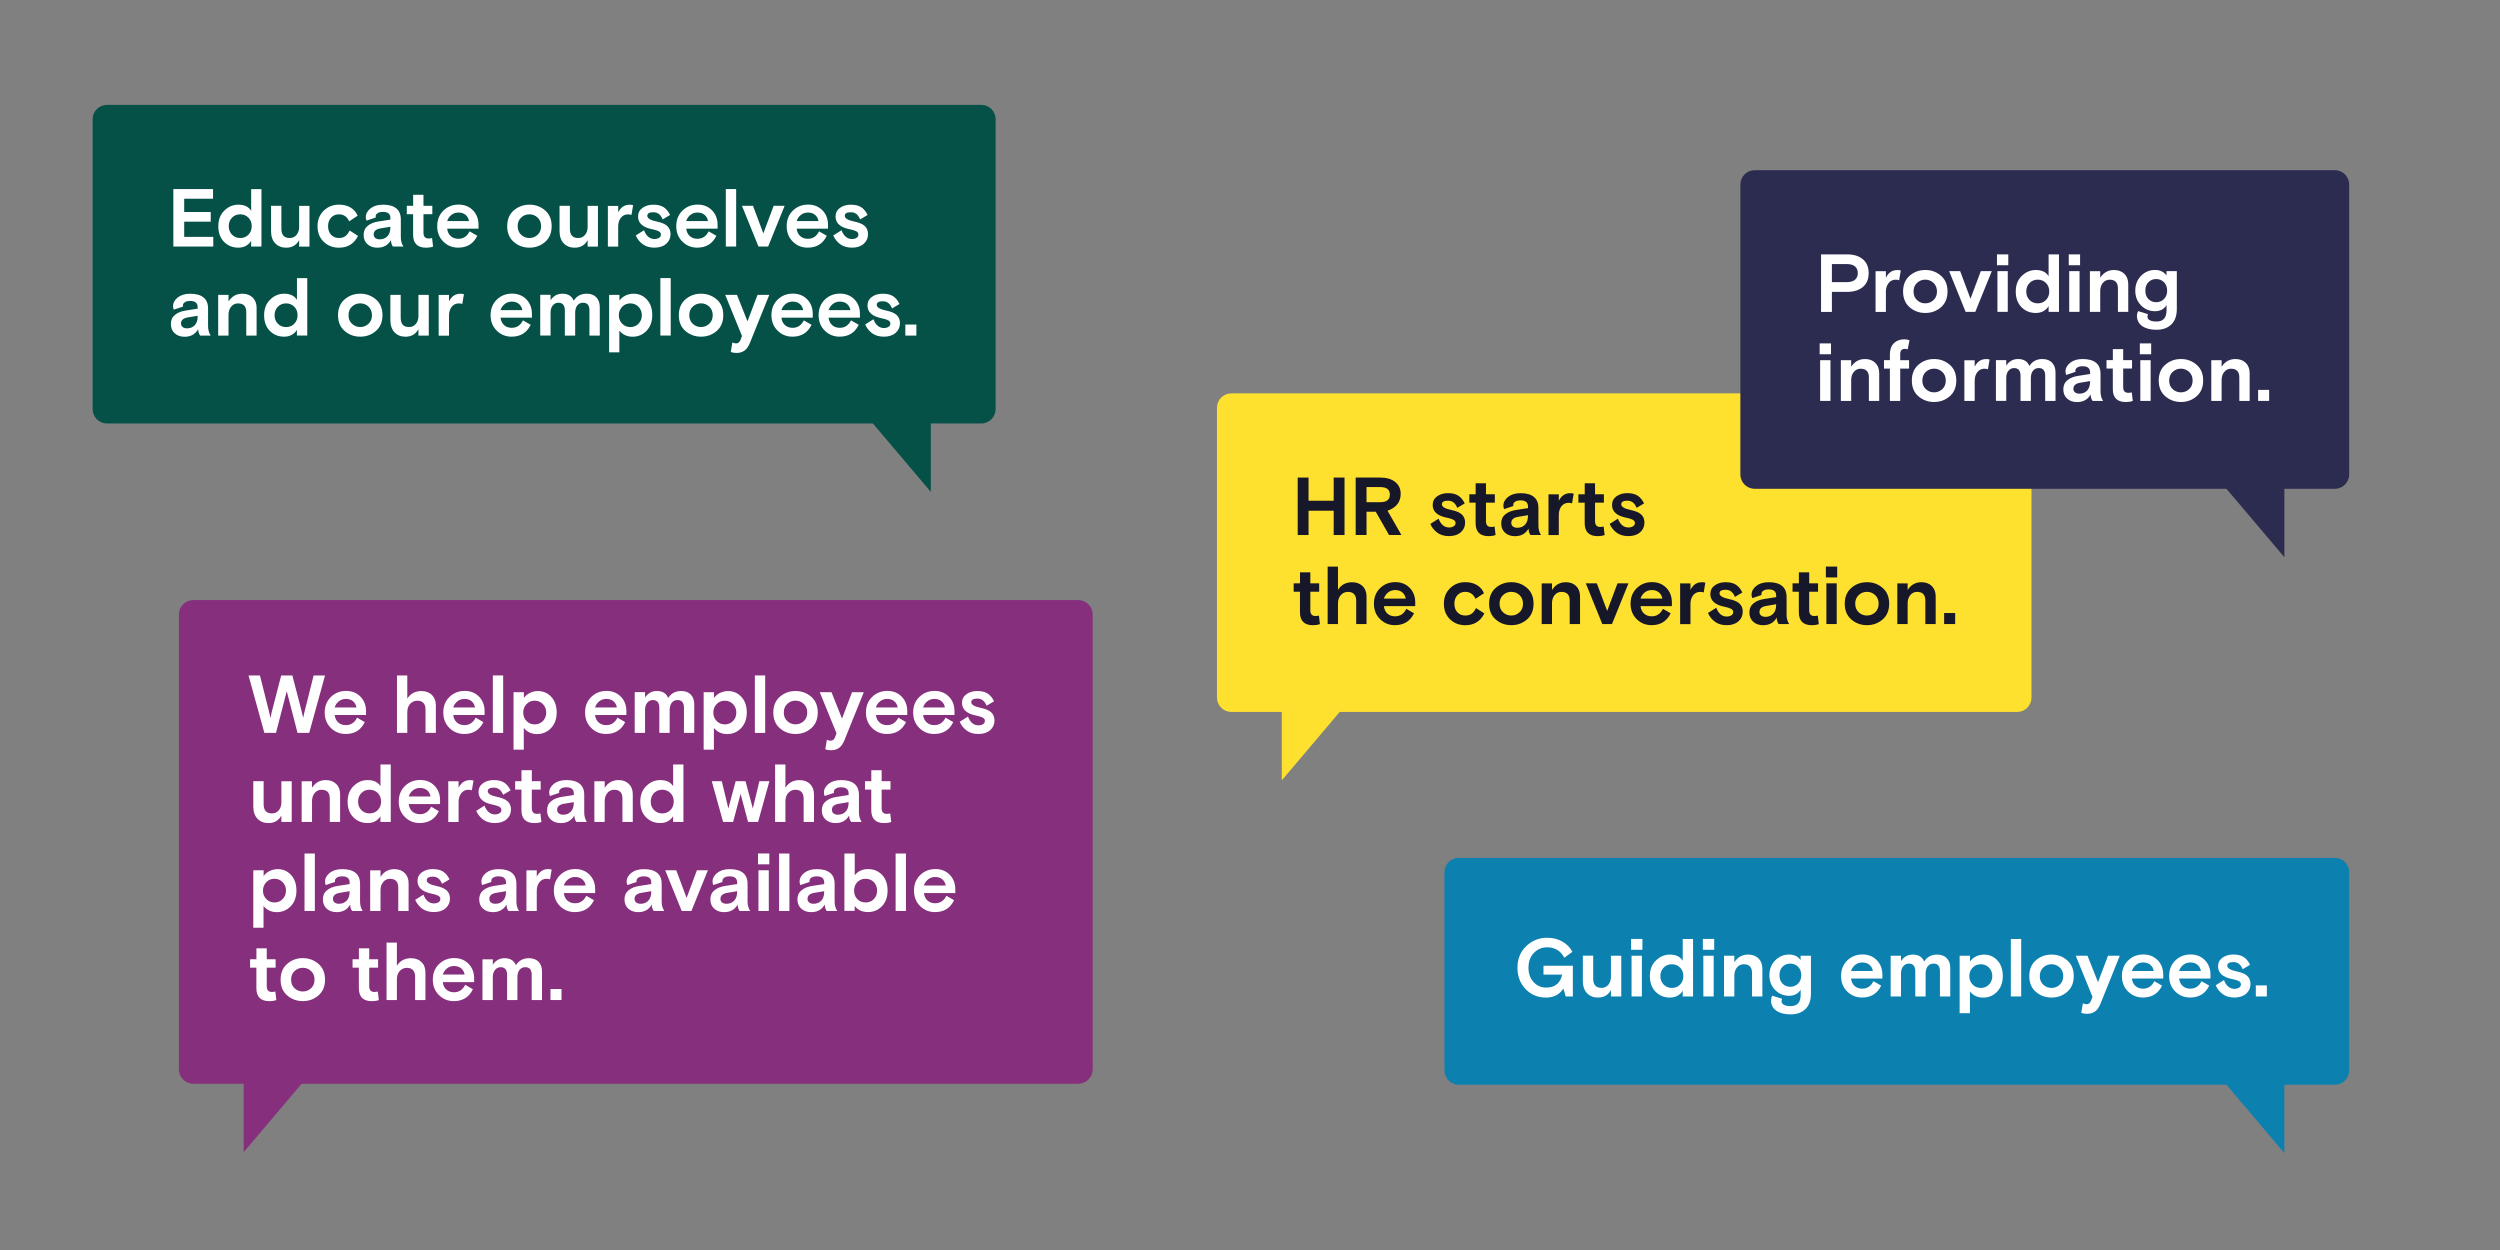 <svg xmlns="http://www.w3.org/2000/svg" xmlns:xlink="http://www.w3.org/1999/xlink" id="Layer_1" x="0px" y="0px" viewBox="0 0 576 288" style="enable-background:new 0 0 576 288;" xml:space="preserve"><rect x="0" y="0" width="576" height="288" fill="#808080" stroke="none"/> <style type="text/css"> .st0{fill:#1A1A2D;} .st1{fill:#852F7D;} .st2{fill:#FFFFFF;} .st3{fill:#055147;} .st4{fill:#FEE12F;} .st5{fill:#17172A;} .st6{fill:#2C2C51;} .st7{fill:#0C81B0;} </style> <line class="st0" x1="1541.33" y1="-925.28" x2="1541.33" y2="157.28"></line> <line class="st0" x1="-380.67" y1="157.28" x2="-380.67" y2="-925.28"></line> <g> <g> <path class="st1" d="M248.44,249.69H52.87h-8.34c-1.83,0-3.31-1.48-3.31-3.31V141.57c0-1.83,1.48-3.31,3.31-3.31h203.91 c1.83,0,3.31,1.48,3.31,3.31v104.81C251.75,248.21,250.27,249.69,248.44,249.69z"></path> <polygon class="st1" points="56.15,265.45 56.15,243.6 74.65,243.6 "></polygon> </g> <g> <path class="st2" d="M60.91,168.86l-3.65-13.24h2.63l2.1,8.36c0.15,0.64,0.26,1.12,0.32,1.44l0.32-1.46l2.16-8.34h2.57l2.16,8.34 c0.15,0.66,0.26,1.14,0.32,1.46l0.32-1.44l2.1-8.36h2.63l-3.65,13.24h-2.69l-2.48-9.61l-2.48,9.61H60.91z"></path> <path class="st2" d="M84.34,164.73h-7.23c0.08,0.72,0.35,1.29,0.81,1.71c0.47,0.42,1.05,0.63,1.76,0.63 c1.16,0,2.02-0.57,2.59-1.72l1.78,1.02c-0.88,1.83-2.35,2.74-4.41,2.74c-1.34,0-2.48-0.46-3.42-1.39 c-0.94-0.93-1.41-2.12-1.41-3.57c0-1.46,0.48-2.65,1.43-3.58c0.95-0.92,2.12-1.38,3.51-1.38c1.34,0,2.43,0.44,3.29,1.31 c0.86,0.88,1.29,2,1.29,3.38V164.73z M79.68,161.03c-0.62,0-1.16,0.19-1.62,0.56c-0.46,0.37-0.78,0.84-0.96,1.41h5.03 c-0.11-0.62-0.39-1.1-0.81-1.45C80.9,161.2,80.35,161.03,79.68,161.03z"></path> <path class="st2" d="M100.42,162.52v6.34h-2.38v-5.41c0-0.63-0.16-1.12-0.48-1.48c-0.32-0.35-0.79-0.53-1.41-0.53 c-0.67,0-1.22,0.25-1.66,0.74c-0.44,0.49-0.65,1.13-0.65,1.91v4.77h-2.38v-13.24h2.38v5.34c0.74-1.16,1.83-1.74,3.25-1.74 c1.02,0,1.83,0.3,2.43,0.9S100.42,161.51,100.42,162.52z"></path> <path class="st2" d="M111.66,164.73h-7.23c0.08,0.72,0.35,1.29,0.81,1.71c0.47,0.42,1.05,0.63,1.76,0.63 c1.16,0,2.02-0.57,2.59-1.72l1.78,1.02c-0.88,1.83-2.35,2.74-4.41,2.74c-1.34,0-2.48-0.46-3.42-1.39 c-0.94-0.93-1.41-2.12-1.41-3.57c0-1.46,0.48-2.65,1.43-3.58c0.95-0.92,2.12-1.38,3.51-1.38c1.34,0,2.43,0.44,3.29,1.31 c0.86,0.88,1.29,2,1.29,3.38V164.73z M107,161.03c-0.62,0-1.16,0.19-1.62,0.56c-0.46,0.37-0.78,0.84-0.96,1.41h5.03 c-0.11-0.62-0.39-1.1-0.81-1.45C108.22,161.2,107.67,161.03,107,161.03z"></path> <path class="st2" d="M113.55,168.86v-13.24h2.38v13.24H113.55z"></path> <path class="st2" d="M118.32,172.72v-13.24h2.38v1.34c0.33-0.48,0.78-0.87,1.36-1.16s1.21-0.44,1.89-0.44 c1.22,0,2.25,0.45,3.07,1.34c0.83,0.9,1.24,2.1,1.24,3.61c0,1.48-0.44,2.67-1.31,3.59c-0.87,0.91-1.94,1.37-3.22,1.37 c-1.27,0-2.29-0.47-3.05-1.42v5.01H118.32z M125.09,162.23c-0.5-0.52-1.14-0.79-1.89-0.79s-1.39,0.26-1.89,0.79 s-0.76,1.17-0.76,1.94c0,0.77,0.25,1.42,0.76,1.94c0.5,0.52,1.14,0.79,1.89,0.79s1.39-0.26,1.89-0.79 c0.5-0.52,0.76-1.17,0.76-1.94C125.85,163.4,125.59,162.75,125.09,162.23z"></path> <path class="st2" d="M144.33,164.73h-7.23c0.08,0.72,0.35,1.29,0.81,1.71c0.47,0.42,1.05,0.63,1.76,0.63 c1.16,0,2.02-0.57,2.59-1.72l1.78,1.02c-0.88,1.83-2.35,2.74-4.41,2.74c-1.34,0-2.48-0.46-3.42-1.39 c-0.94-0.93-1.41-2.12-1.41-3.57c0-1.46,0.48-2.65,1.43-3.58c0.95-0.92,2.12-1.38,3.51-1.38c1.34,0,2.43,0.44,3.29,1.31 c0.86,0.88,1.29,2,1.29,3.38V164.73z M139.68,161.03c-0.62,0-1.16,0.19-1.62,0.56c-0.46,0.37-0.78,0.84-0.96,1.41h5.03 c-0.11-0.62-0.39-1.1-0.81-1.45C140.89,161.2,140.34,161.03,139.68,161.03z"></path> <path class="st2" d="M159.96,162.29v6.57h-2.38v-5.81c0-1.17-0.49-1.76-1.48-1.76c-0.54,0-0.98,0.2-1.31,0.61 c-0.33,0.4-0.5,0.98-0.5,1.74v5.22h-2.38v-5.77c0-1.2-0.5-1.8-1.51-1.8c-0.49,0-0.91,0.21-1.26,0.61 c-0.35,0.41-0.52,0.97-0.52,1.69v5.26h-2.38v-9.38h2.38v1.25c0.66-1.01,1.56-1.51,2.72-1.51c1.31,0,2.18,0.54,2.61,1.61 c0.67-1.07,1.67-1.61,2.99-1.61c0.96,0,1.7,0.28,2.23,0.83C159.69,160.6,159.96,161.35,159.96,162.29z"></path> <path class="st2" d="M162.12,172.72v-13.24h2.38v1.34c0.33-0.48,0.78-0.87,1.36-1.16s1.21-0.44,1.89-0.44 c1.22,0,2.25,0.45,3.07,1.34c0.83,0.9,1.24,2.1,1.24,3.61c0,1.48-0.44,2.67-1.31,3.59c-0.87,0.91-1.94,1.37-3.22,1.37 c-1.27,0-2.29-0.47-3.05-1.42v5.01H162.12z M168.89,162.23c-0.5-0.52-1.14-0.79-1.89-0.79s-1.39,0.26-1.89,0.79 s-0.76,1.17-0.76,1.94c0,0.77,0.25,1.42,0.76,1.94c0.5,0.52,1.14,0.79,1.89,0.79s1.39-0.26,1.89-0.79 c0.5-0.52,0.76-1.17,0.76-1.94C169.65,163.4,169.39,162.75,168.89,162.23z"></path> <path class="st2" d="M173.92,168.86v-13.24h2.38v13.24H173.92z"></path> <path class="st2" d="M186.89,160.52c1.02,0.88,1.52,2.09,1.52,3.64c0,1.55-0.51,2.77-1.52,3.64c-1.02,0.88-2.22,1.31-3.6,1.31 c-1.39,0-2.59-0.44-3.6-1.31c-1.02-0.88-1.52-2.09-1.52-3.64c0-1.55,0.51-2.77,1.52-3.64c1.02-0.88,2.22-1.31,3.6-1.31 C184.67,159.21,185.88,159.65,186.89,160.52z M181.39,166.14c0.54,0.5,1.17,0.75,1.9,0.75c0.73,0,1.37-0.25,1.9-0.75 c0.54-0.5,0.8-1.16,0.8-1.98c0-0.82-0.27-1.48-0.8-1.98c-0.54-0.5-1.17-0.75-1.9-0.75c-0.73,0-1.37,0.25-1.9,0.75 c-0.54,0.5-0.8,1.16-0.8,1.98C180.58,164.99,180.85,165.65,181.39,166.14z"></path> <path class="st2" d="M190.14,172.64l0.38-2.21c0.28,0.15,0.56,0.23,0.85,0.23c0.49,0,0.84-0.3,1.06-0.89l0.3-0.83l-3.86-9.46h2.71 l2.42,6.09l2.31-6.09h2.71l-4.47,11.09c-0.33,0.81-0.74,1.39-1.24,1.75c-0.5,0.36-1.12,0.54-1.86,0.54 C190.92,172.85,190.49,172.78,190.14,172.64z"></path> <path class="st2" d="M209.04,164.73h-7.23c0.08,0.72,0.35,1.29,0.81,1.71c0.47,0.42,1.05,0.63,1.76,0.63 c1.16,0,2.02-0.57,2.59-1.72l1.78,1.02c-0.88,1.83-2.35,2.74-4.41,2.74c-1.34,0-2.48-0.46-3.42-1.39 c-0.94-0.93-1.41-2.12-1.41-3.57c0-1.46,0.48-2.65,1.43-3.58c0.95-0.92,2.12-1.38,3.51-1.38c1.34,0,2.43,0.44,3.29,1.31 c0.86,0.88,1.29,2,1.29,3.38V164.73z M204.38,161.03c-0.62,0-1.16,0.19-1.62,0.56c-0.46,0.37-0.78,0.84-0.96,1.41h5.03 c-0.11-0.62-0.39-1.1-0.81-1.45C205.6,161.2,205.05,161.03,204.38,161.03z"></path> <path class="st2" d="M219.92,164.73h-7.23c0.08,0.72,0.35,1.29,0.81,1.71c0.47,0.42,1.05,0.63,1.76,0.63 c1.16,0,2.02-0.57,2.59-1.72l1.78,1.02c-0.88,1.83-2.35,2.74-4.41,2.74c-1.34,0-2.48-0.46-3.42-1.39 c-0.94-0.93-1.41-2.12-1.41-3.57c0-1.46,0.48-2.65,1.43-3.58c0.95-0.92,2.12-1.38,3.51-1.38c1.34,0,2.43,0.44,3.29,1.31 c0.86,0.88,1.29,2,1.29,3.38V164.73z M215.26,161.03c-0.62,0-1.16,0.19-1.62,0.56c-0.46,0.37-0.78,0.84-0.96,1.41h5.03 c-0.11-0.62-0.39-1.1-0.81-1.45C216.48,161.2,215.93,161.03,215.26,161.03z"></path> <path class="st2" d="M223.78,161.78c0,0.58,0.74,1.02,2.21,1.32c1.1,0.23,1.9,0.57,2.39,1.03c0.5,0.46,0.75,1.08,0.75,1.86 c0,0.91-0.33,1.66-1,2.24c-0.67,0.59-1.57,0.88-2.71,0.88c-1.08,0-1.98-0.26-2.7-0.79c-0.71-0.53-1.25-1.2-1.6-2.02l1.91-1.21 c0.21,0.62,0.53,1.11,0.94,1.48c0.41,0.37,0.9,0.55,1.48,0.55c0.39,0,0.73-0.09,1.03-0.27c0.3-0.18,0.44-0.44,0.44-0.77 c0-0.3-0.16-0.55-0.47-0.73c-0.32-0.18-0.83-0.34-1.53-0.48c-2.18-0.43-3.27-1.41-3.27-2.93c0-0.84,0.34-1.51,1.02-2 c0.68-0.49,1.51-0.73,2.48-0.73c1,0,1.79,0.19,2.39,0.57s1.09,0.98,1.49,1.8l-1.72,1.02c-0.43-1.1-1.14-1.65-2.12-1.65 C224.25,160.95,223.78,161.23,223.78,161.78z"></path> <path class="st2" d="M58.36,185.82v-5.83h2.38v5.28c0,1.43,0.64,2.14,1.91,2.14c0.66,0,1.18-0.24,1.58-0.72 c0.4-0.48,0.6-1.1,0.6-1.85v-4.84h2.38v9.38h-2.38v-1.48c-0.63,1.16-1.63,1.74-2.99,1.74c-1.02,0-1.86-0.33-2.51-1 C58.68,187.97,58.36,187.03,58.36,185.82z"></path> <path class="st2" d="M78.36,182.98v6.4h-2.38v-5.41c0-1.34-0.64-2.01-1.91-2.01c-0.63,0-1.15,0.25-1.56,0.74 c-0.41,0.49-0.62,1.13-0.62,1.91v4.77H69.5v-9.38h2.38v1.51c0.77-1.19,1.83-1.78,3.18-1.78c1,0,1.79,0.3,2.39,0.89 C78.06,181.21,78.36,182,78.36,182.98z"></path> <path class="st2" d="M90.03,176.13v13.24h-2.38v-1.32c-0.26,0.47-0.65,0.85-1.16,1.14c-0.51,0.3-1.11,0.44-1.79,0.44 c-1.32,0-2.43-0.45-3.3-1.34c-0.88-0.9-1.31-2.1-1.31-3.61c0-1.49,0.46-2.69,1.39-3.59c0.93-0.91,2-1.36,3.23-1.36 c1.39,0,2.37,0.47,2.95,1.42v-5.01H90.03z M83.26,186.64c0.5,0.51,1.14,0.77,1.89,0.77s1.39-0.26,1.89-0.77 c0.5-0.51,0.76-1.16,0.76-1.96c0-0.79-0.25-1.45-0.76-1.96c-0.5-0.51-1.14-0.77-1.89-0.77s-1.39,0.26-1.89,0.77 c-0.5,0.51-0.76,1.16-0.76,1.96C82.5,185.48,82.75,186.13,83.26,186.64z"></path> <path class="st2" d="M101.4,185.25h-7.23c0.08,0.72,0.35,1.29,0.81,1.71c0.47,0.42,1.05,0.63,1.76,0.63 c1.16,0,2.02-0.57,2.59-1.72l1.78,1.02c-0.88,1.83-2.35,2.74-4.41,2.74c-1.34,0-2.48-0.46-3.42-1.39 c-0.94-0.93-1.41-2.12-1.41-3.57c0-1.46,0.48-2.65,1.43-3.58c0.95-0.92,2.12-1.38,3.51-1.38c1.34,0,2.43,0.44,3.29,1.31 c0.86,0.88,1.29,2,1.29,3.38V185.25z M96.75,181.54c-0.62,0-1.16,0.19-1.62,0.56c-0.46,0.37-0.78,0.84-0.96,1.41h5.03 c-0.11-0.62-0.39-1.1-0.81-1.45C97.96,181.72,97.42,181.54,96.75,181.54z"></path> <path class="st2" d="M109.1,179.84l-0.38,2.25c-0.24-0.09-0.5-0.13-0.78-0.13c-0.69,0-1.25,0.26-1.66,0.79 c-0.41,0.52-0.62,1.19-0.62,2v4.64h-2.38v-9.38h2.38v1.49c0.58-1.17,1.45-1.76,2.61-1.76 C108.58,179.73,108.85,179.76,109.1,179.84z"></path> <path class="st2" d="M112.38,182.3c0,0.58,0.74,1.02,2.21,1.32c1.1,0.23,1.9,0.57,2.39,1.03c0.5,0.46,0.75,1.08,0.75,1.86 c0,0.91-0.33,1.66-1,2.24c-0.67,0.59-1.57,0.88-2.71,0.88c-1.08,0-1.98-0.26-2.7-0.79c-0.71-0.53-1.25-1.2-1.6-2.02l1.91-1.21 c0.21,0.62,0.53,1.11,0.94,1.48c0.41,0.37,0.9,0.55,1.48,0.55c0.39,0,0.73-0.09,1.03-0.27c0.3-0.18,0.44-0.44,0.44-0.77 c0-0.3-0.16-0.55-0.47-0.73c-0.32-0.18-0.83-0.34-1.53-0.48c-2.18-0.43-3.27-1.41-3.27-2.93c0-0.84,0.34-1.51,1.02-2 c0.68-0.49,1.51-0.73,2.48-0.73c1,0,1.79,0.19,2.39,0.57s1.09,0.98,1.49,1.8l-1.72,1.02c-0.43-1.1-1.14-1.65-2.12-1.65 C112.85,181.47,112.38,181.74,112.38,182.3z"></path> <path class="st2" d="M118.69,181.92v-1.93h1.46v-2.54h2.38v2.54h2.04v1.93h-2.04v4.28c0,0.88,0.4,1.32,1.19,1.32 c0.28,0,0.54-0.04,0.79-0.11l0.23,1.97c-0.48,0.18-1.01,0.26-1.59,0.26c-2.01,0-3.01-1-3.01-2.99v-4.73H118.69z"></path> <path class="st2" d="M135.21,189.37h-2.42c-0.3-0.38-0.45-0.88-0.45-1.49c-0.66,1.17-1.7,1.76-3.14,1.76 c-0.93,0-1.69-0.27-2.28-0.8s-0.88-1.25-0.88-2.13c0-0.9,0.31-1.6,0.94-2.11c0.62-0.51,1.43-0.84,2.41-0.99l2.82-0.44v-0.36 c0-0.95-0.57-1.42-1.72-1.42c-0.53,0-0.94,0.1-1.24,0.3c-0.3,0.2-0.44,0.45-0.44,0.76c0,0.08,0.01,0.15,0.04,0.23l-2.14,0.72 c-0.11-0.25-0.17-0.52-0.17-0.79c0-0.77,0.36-1.44,1.08-2.02c0.72-0.57,1.68-0.86,2.88-0.86c1.34,0,2.36,0.28,3.06,0.85 c0.7,0.57,1.05,1.42,1.05,2.55v3.92C134.59,187.99,134.8,188.77,135.21,189.37z M129.76,187.71c0.72,0,1.31-0.24,1.76-0.71 s0.68-1.14,0.68-2.02v-0.17l-2.27,0.38c-1.05,0.18-1.57,0.64-1.57,1.38c0,0.37,0.13,0.65,0.38,0.84 C128.99,187.61,129.33,187.71,129.76,187.71z"></path> <path class="st2" d="M145.79,182.98v6.4h-2.38v-5.41c0-1.34-0.64-2.01-1.91-2.01c-0.63,0-1.15,0.25-1.56,0.74 c-0.41,0.49-0.62,1.13-0.62,1.91v4.77h-2.38v-9.38h2.38v1.51c0.77-1.19,1.83-1.78,3.18-1.78c1,0,1.79,0.3,2.39,0.89 C145.49,181.21,145.79,182,145.79,182.98z"></path> <path class="st2" d="M157.46,176.13v13.24h-2.38v-1.32c-0.26,0.47-0.65,0.85-1.16,1.14c-0.51,0.3-1.11,0.44-1.79,0.44 c-1.32,0-2.43-0.45-3.3-1.34c-0.88-0.9-1.31-2.1-1.31-3.61c0-1.49,0.46-2.69,1.39-3.59c0.93-0.91,2-1.36,3.23-1.36 c1.39,0,2.37,0.47,2.95,1.42v-5.01H157.46z M150.69,186.64c0.5,0.51,1.14,0.77,1.89,0.77s1.39-0.26,1.89-0.77 c0.5-0.51,0.76-1.16,0.76-1.96c0-0.79-0.25-1.45-0.76-1.96c-0.5-0.51-1.14-0.77-1.89-0.77s-1.39,0.26-1.89,0.77 c-0.5,0.51-0.76,1.16-0.76,1.96C149.93,185.48,150.18,186.13,150.69,186.64z"></path> <path class="st2" d="M171.77,179.99l1.68,6.28l1.51-6.28h2.31l-2.61,9.38h-2.31l-1.72-6.45l-1.72,6.45h-2.31l-2.61-9.38h2.31 l1.51,6.28l1.68-6.28H171.77z"></path> <path class="st2" d="M187.54,183.04v6.34h-2.38v-5.41c0-0.63-0.16-1.12-0.48-1.48c-0.32-0.35-0.79-0.53-1.41-0.53 c-0.67,0-1.22,0.25-1.66,0.74c-0.44,0.49-0.65,1.13-0.65,1.91v4.77h-2.38v-13.24h2.38v5.34c0.74-1.16,1.83-1.74,3.25-1.74 c1.02,0,1.83,0.3,2.43,0.9S187.54,182.03,187.54,183.04z"></path> <path class="st2" d="M198.52,189.37h-2.42c-0.3-0.38-0.45-0.88-0.45-1.49c-0.66,1.17-1.7,1.76-3.14,1.76 c-0.93,0-1.69-0.27-2.28-0.8s-0.88-1.25-0.88-2.13c0-0.9,0.31-1.6,0.94-2.11c0.62-0.51,1.43-0.84,2.41-0.99l2.82-0.44v-0.36 c0-0.95-0.57-1.42-1.72-1.42c-0.53,0-0.94,0.1-1.24,0.3c-0.3,0.2-0.44,0.45-0.44,0.76c0,0.08,0.01,0.15,0.04,0.23L190,183.4 c-0.11-0.25-0.17-0.52-0.17-0.79c0-0.77,0.36-1.44,1.08-2.02c0.72-0.57,1.68-0.86,2.88-0.86c1.34,0,2.36,0.28,3.06,0.85 c0.7,0.57,1.05,1.42,1.05,2.55v3.92C197.89,187.99,198.1,188.77,198.52,189.37z M193.07,187.71c0.72,0,1.31-0.24,1.76-0.71 s0.68-1.14,0.68-2.02v-0.17l-2.27,0.38c-1.05,0.18-1.57,0.64-1.57,1.38c0,0.37,0.13,0.65,0.38,0.84 C192.3,187.61,192.64,187.71,193.07,187.71z"></path> <path class="st2" d="M199.29,181.92v-1.93h1.46v-2.54h2.38v2.54h2.04v1.93h-2.04v4.28c0,0.88,0.4,1.32,1.19,1.32 c0.28,0,0.54-0.04,0.79-0.11l0.23,1.97c-0.48,0.18-1.01,0.26-1.59,0.26c-2.01,0-3.01-1-3.01-2.99v-4.73H199.29z"></path> <path class="st2" d="M58.36,213.75v-13.24h2.38v1.34c0.33-0.48,0.78-0.87,1.36-1.16s1.21-0.44,1.89-0.44 c1.22,0,2.25,0.45,3.07,1.34c0.83,0.9,1.24,2.1,1.24,3.61c0,1.48-0.44,2.67-1.31,3.59c-0.87,0.91-1.94,1.37-3.22,1.37 c-1.27,0-2.29-0.47-3.05-1.42v5.01H58.36z M65.13,203.26c-0.5-0.52-1.14-0.79-1.89-0.79s-1.39,0.26-1.89,0.79 s-0.76,1.17-0.76,1.94c0,0.77,0.25,1.42,0.76,1.94c0.5,0.52,1.14,0.79,1.89,0.79s1.39-0.26,1.89-0.79 c0.5-0.52,0.76-1.17,0.76-1.94C65.89,204.43,65.64,203.78,65.13,203.26z"></path> <path class="st2" d="M70.16,209.89v-13.24h2.38v13.24H70.16z"></path> <path class="st2" d="M83.56,209.89h-2.42c-0.3-0.38-0.45-0.88-0.45-1.49c-0.66,1.17-1.7,1.76-3.14,1.76 c-0.93,0-1.69-0.27-2.28-0.8s-0.88-1.25-0.88-2.13c0-0.9,0.31-1.6,0.94-2.11c0.62-0.51,1.43-0.84,2.41-0.99l2.82-0.44v-0.36 c0-0.95-0.57-1.42-1.72-1.42c-0.53,0-0.94,0.1-1.24,0.3c-0.3,0.2-0.44,0.45-0.44,0.76c0,0.08,0.01,0.15,0.04,0.23l-2.14,0.72 c-0.11-0.25-0.17-0.52-0.17-0.79c0-0.77,0.36-1.44,1.08-2.02c0.72-0.57,1.68-0.86,2.88-0.86c1.34,0,2.36,0.28,3.06,0.85 c0.7,0.57,1.05,1.42,1.05,2.55v3.92C82.94,208.51,83.14,209.28,83.56,209.89z M78.11,208.23c0.72,0,1.31-0.24,1.76-0.71 s0.68-1.14,0.68-2.02v-0.17l-2.27,0.38c-1.05,0.18-1.57,0.64-1.57,1.38c0,0.37,0.13,0.65,0.38,0.84 C77.34,208.13,77.68,208.23,78.11,208.23z"></path> <path class="st2" d="M94.14,203.5v6.4h-2.38v-5.41c0-1.34-0.64-2.01-1.91-2.01c-0.63,0-1.15,0.25-1.56,0.74 c-0.41,0.49-0.62,1.13-0.62,1.91v4.77h-2.38v-9.38h2.38v1.51c0.77-1.19,1.83-1.78,3.18-1.78c1,0,1.79,0.3,2.39,0.89 C93.84,201.72,94.14,202.51,94.14,203.5z"></path> <path class="st2" d="M98.32,202.81c0,0.58,0.74,1.02,2.21,1.32c1.1,0.23,1.9,0.57,2.39,1.03c0.5,0.46,0.75,1.08,0.75,1.86 c0,0.91-0.33,1.66-1,2.24c-0.67,0.59-1.57,0.88-2.71,0.88c-1.08,0-1.98-0.26-2.7-0.79c-0.71-0.53-1.25-1.2-1.6-2.02l1.91-1.21 c0.21,0.62,0.53,1.11,0.94,1.48c0.41,0.37,0.9,0.55,1.48,0.55c0.39,0,0.73-0.09,1.03-0.27c0.3-0.18,0.44-0.44,0.44-0.77 c0-0.3-0.16-0.55-0.47-0.73c-0.32-0.18-0.83-0.34-1.53-0.48c-2.18-0.43-3.27-1.41-3.27-2.93c0-0.84,0.34-1.51,1.02-2 c0.68-0.49,1.51-0.73,2.48-0.73c1,0,1.79,0.19,2.39,0.57s1.09,0.98,1.49,1.8l-1.72,1.02c-0.43-1.1-1.14-1.65-2.12-1.65 C98.79,201.98,98.32,202.26,98.32,202.81z"></path> <path class="st2" d="M119.58,209.89h-2.42c-0.3-0.38-0.45-0.88-0.45-1.49c-0.66,1.17-1.7,1.76-3.14,1.76 c-0.93,0-1.69-0.27-2.28-0.8s-0.88-1.25-0.88-2.13c0-0.9,0.31-1.6,0.94-2.11c0.62-0.51,1.43-0.84,2.41-0.99l2.82-0.44v-0.36 c0-0.95-0.57-1.42-1.72-1.42c-0.53,0-0.94,0.1-1.24,0.3c-0.3,0.2-0.44,0.45-0.44,0.76c0,0.08,0.01,0.15,0.04,0.23l-2.14,0.72 c-0.11-0.25-0.17-0.52-0.17-0.79c0-0.77,0.36-1.44,1.08-2.02c0.72-0.57,1.68-0.86,2.88-0.86c1.34,0,2.36,0.28,3.06,0.85 c0.7,0.57,1.05,1.42,1.05,2.55v3.92C118.96,208.51,119.17,209.28,119.58,209.89z M114.14,208.23c0.72,0,1.31-0.24,1.76-0.71 s0.68-1.14,0.68-2.02v-0.17l-2.27,0.38c-1.05,0.18-1.57,0.64-1.57,1.38c0,0.37,0.13,0.65,0.38,0.84 C113.37,208.13,113.71,208.23,114.14,208.23z"></path> <path class="st2" d="M127.11,200.35l-0.38,2.25c-0.24-0.09-0.5-0.13-0.78-0.13c-0.69,0-1.25,0.26-1.66,0.79 c-0.41,0.52-0.62,1.19-0.62,2v4.64h-2.38v-9.38h2.38V202c0.58-1.17,1.45-1.76,2.61-1.76 C126.59,200.24,126.86,200.28,127.11,200.35z"></path> <path class="st2" d="M137.14,205.77h-7.23c0.08,0.72,0.35,1.29,0.81,1.71c0.47,0.42,1.05,0.63,1.76,0.63 c1.16,0,2.02-0.57,2.59-1.72l1.78,1.02c-0.88,1.83-2.35,2.74-4.41,2.74c-1.34,0-2.48-0.46-3.42-1.39 c-0.94-0.93-1.41-2.12-1.41-3.57c0-1.46,0.48-2.65,1.43-3.58c0.95-0.92,2.12-1.38,3.51-1.38c1.34,0,2.43,0.44,3.29,1.31 c0.86,0.88,1.29,2,1.29,3.38V205.77z M132.49,202.06c-0.62,0-1.16,0.19-1.62,0.56c-0.46,0.37-0.78,0.84-0.96,1.41h5.03 c-0.11-0.62-0.39-1.1-0.81-1.45C133.7,202.23,133.16,202.06,132.49,202.06z"></path> <path class="st2" d="M153.05,209.89h-2.42c-0.3-0.38-0.45-0.88-0.45-1.49c-0.66,1.17-1.7,1.76-3.14,1.76 c-0.93,0-1.69-0.27-2.28-0.8s-0.88-1.25-0.88-2.13c0-0.9,0.31-1.6,0.94-2.11c0.62-0.51,1.43-0.84,2.41-0.99l2.82-0.44v-0.36 c0-0.95-0.57-1.42-1.72-1.42c-0.53,0-0.94,0.1-1.24,0.3c-0.3,0.2-0.44,0.45-0.44,0.76c0,0.08,0.01,0.15,0.04,0.23l-2.14,0.72 c-0.11-0.25-0.17-0.52-0.17-0.79c0-0.77,0.36-1.44,1.08-2.02c0.72-0.57,1.68-0.86,2.88-0.86c1.34,0,2.36,0.28,3.06,0.85 c0.7,0.57,1.05,1.42,1.05,2.55v3.92C152.43,208.51,152.64,209.28,153.05,209.89z M147.6,208.23c0.72,0,1.31-0.24,1.76-0.71 s0.68-1.14,0.68-2.02v-0.17l-2.27,0.38c-1.05,0.18-1.57,0.64-1.57,1.38c0,0.37,0.13,0.65,0.38,0.84 C146.83,208.13,147.18,208.23,147.6,208.23z"></path> <path class="st2" d="M163.1,200.51l-3.8,9.38h-2.23l-3.8-9.38h2.54l2.38,6.36l2.38-6.36H163.1z"></path> <path class="st2" d="M172.84,209.89h-2.42c-0.3-0.38-0.45-0.88-0.45-1.49c-0.66,1.17-1.7,1.76-3.14,1.76 c-0.93,0-1.69-0.27-2.28-0.8s-0.88-1.25-0.88-2.13c0-0.9,0.31-1.6,0.94-2.11c0.62-0.51,1.43-0.84,2.41-0.99l2.82-0.44v-0.36 c0-0.95-0.57-1.42-1.72-1.42c-0.53,0-0.94,0.1-1.24,0.3c-0.3,0.2-0.44,0.45-0.44,0.76c0,0.08,0.01,0.15,0.04,0.23l-2.14,0.72 c-0.11-0.25-0.17-0.52-0.17-0.79c0-0.77,0.36-1.44,1.08-2.02c0.72-0.57,1.68-0.86,2.88-0.86c1.34,0,2.36,0.28,3.06,0.85 c0.7,0.57,1.05,1.42,1.05,2.55v3.92C172.22,208.51,172.43,209.28,172.84,209.89z M167.39,208.23c0.72,0,1.31-0.24,1.76-0.71 s0.68-1.14,0.68-2.02v-0.17l-2.27,0.38c-1.05,0.18-1.57,0.64-1.57,1.38c0,0.37,0.13,0.65,0.38,0.84 C166.63,208.13,166.97,208.23,167.39,208.23z"></path> <path class="st2" d="M174.64,199.14v-2.5h2.61v2.5H174.64z M174.75,209.89v-9.38h2.38v9.38H174.75z"></path> <path class="st2" d="M179.5,209.89v-13.24h2.38v13.24H179.5z"></path> <path class="st2" d="M192.9,209.89h-2.42c-0.3-0.38-0.45-0.88-0.45-1.49c-0.66,1.17-1.7,1.76-3.14,1.76 c-0.93,0-1.69-0.27-2.28-0.8s-0.88-1.25-0.88-2.13c0-0.9,0.31-1.6,0.94-2.11c0.62-0.51,1.43-0.84,2.41-0.99l2.82-0.44v-0.36 c0-0.95-0.57-1.42-1.72-1.42c-0.53,0-0.94,0.1-1.24,0.3c-0.3,0.2-0.44,0.45-0.44,0.76c0,0.08,0.01,0.15,0.04,0.23l-2.14,0.72 c-0.11-0.25-0.17-0.52-0.17-0.79c0-0.77,0.36-1.44,1.08-2.02c0.72-0.57,1.68-0.86,2.88-0.86c1.34,0,2.36,0.28,3.06,0.85 c0.7,0.57,1.05,1.42,1.05,2.55v3.92C192.27,208.51,192.48,209.28,192.9,209.89z M187.45,208.23c0.72,0,1.31-0.24,1.76-0.71 s0.68-1.14,0.68-2.02v-0.17l-2.27,0.38c-1.05,0.18-1.57,0.64-1.57,1.38c0,0.37,0.13,0.65,0.38,0.84 C186.68,208.13,187.02,208.23,187.45,208.23z"></path> <path class="st2" d="M194.55,209.89v-13.24h2.38v5.01c0.74-0.95,1.77-1.42,3.08-1.42c1.3,0,2.37,0.44,3.22,1.33 c0.84,0.89,1.27,2.1,1.27,3.62c0,1.51-0.44,2.72-1.31,3.61c-0.87,0.9-1.94,1.34-3.22,1.34c-1.34,0-2.35-0.47-3.05-1.42v1.15 H194.55z M197.53,207.16c0.5,0.51,1.13,0.77,1.9,0.77s1.4-0.26,1.9-0.77c0.5-0.51,0.75-1.16,0.75-1.96c0-0.79-0.25-1.45-0.75-1.96 c-0.5-0.51-1.13-0.77-1.9-0.77s-1.4,0.26-1.9,0.77c-0.5,0.51-0.75,1.16-0.75,1.96C196.78,205.99,197.03,206.65,197.53,207.16z"></path> <path class="st2" d="M206.35,209.89v-13.24h2.38v13.24H206.35z"></path> <path class="st2" d="M220.11,205.77h-7.23c0.08,0.72,0.35,1.29,0.81,1.71c0.47,0.42,1.05,0.63,1.76,0.63 c1.16,0,2.02-0.57,2.59-1.72l1.78,1.02c-0.88,1.83-2.35,2.74-4.41,2.74c-1.34,0-2.48-0.46-3.42-1.39 c-0.94-0.93-1.41-2.12-1.41-3.57c0-1.46,0.48-2.65,1.43-3.58c0.95-0.92,2.12-1.38,3.51-1.38c1.34,0,2.43,0.44,3.29,1.31 c0.86,0.88,1.29,2,1.29,3.38V205.77z M215.45,202.06c-0.62,0-1.16,0.19-1.62,0.56c-0.46,0.37-0.78,0.84-0.96,1.41h5.03 c-0.11-0.62-0.39-1.1-0.81-1.45C216.67,202.23,216.12,202.06,215.45,202.06z"></path> <path class="st2" d="M57.62,222.95v-1.93h1.46v-2.53h2.38v2.53h2.04v1.93h-2.04v4.28c0,0.88,0.4,1.32,1.19,1.32 c0.28,0,0.54-0.04,0.79-0.11l0.23,1.97c-0.48,0.18-1.01,0.26-1.59,0.26c-2.01,0-3.01-1-3.01-2.99v-4.73H57.62z"></path> <path class="st2" d="M73.37,222.07c1.02,0.88,1.52,2.09,1.52,3.64c0,1.55-0.51,2.77-1.52,3.64c-1.02,0.88-2.22,1.31-3.6,1.31 c-1.39,0-2.59-0.44-3.6-1.31s-1.52-2.09-1.52-3.64c0-1.55,0.51-2.76,1.52-3.64s2.22-1.32,3.6-1.32 C71.16,220.76,72.36,221.19,73.37,222.07z M67.87,227.69c0.54,0.5,1.17,0.75,1.9,0.75c0.73,0,1.37-0.25,1.9-0.75 s0.8-1.16,0.8-1.98c0-0.82-0.27-1.48-0.8-1.98s-1.17-0.75-1.9-0.75c-0.73,0-1.37,0.25-1.9,0.75c-0.54,0.5-0.8,1.16-0.8,1.98 C67.06,226.53,67.33,227.19,67.87,227.69z"></path> <path class="st2" d="M81.23,222.95v-1.93h1.46v-2.53h2.38v2.53h2.04v1.93h-2.04v4.28c0,0.88,0.4,1.32,1.19,1.32 c0.28,0,0.54-0.04,0.79-0.11l0.23,1.97c-0.48,0.18-1.01,0.26-1.59,0.26c-2.01,0-3.01-1-3.01-2.99v-4.73H81.23z"></path> <path class="st2" d="M98.02,224.07v6.34h-2.38v-5.41c0-0.63-0.16-1.12-0.48-1.48c-0.32-0.35-0.79-0.53-1.41-0.53 c-0.67,0-1.22,0.25-1.66,0.74s-0.65,1.13-0.65,1.91v4.77h-2.38v-13.24h2.38v5.34c0.74-1.16,1.83-1.74,3.25-1.74 c1.02,0,1.83,0.3,2.43,0.9C97.72,222.25,98.02,223.06,98.02,224.07z"></path> <path class="st2" d="M109.25,226.28h-7.23c0.08,0.72,0.35,1.29,0.81,1.71c0.47,0.42,1.05,0.63,1.76,0.63 c1.16,0,2.02-0.57,2.59-1.72l1.78,1.02c-0.88,1.83-2.35,2.74-4.41,2.74c-1.34,0-2.48-0.46-3.42-1.39 c-0.94-0.93-1.41-2.12-1.41-3.57c0-1.46,0.48-2.66,1.43-3.58c0.95-0.92,2.12-1.38,3.51-1.38c1.34,0,2.43,0.44,3.29,1.32 c0.86,0.88,1.29,2,1.29,3.38V226.28z M104.6,222.57c-0.62,0-1.16,0.19-1.62,0.56s-0.78,0.84-0.96,1.41h5.03 c-0.11-0.62-0.39-1.1-0.81-1.45C105.82,222.75,105.27,222.57,104.6,222.57z"></path> <path class="st2" d="M124.88,223.84v6.57h-2.38v-5.81c0-1.17-0.49-1.76-1.48-1.76c-0.54,0-0.98,0.2-1.31,0.61 c-0.33,0.4-0.5,0.98-0.5,1.74v5.22h-2.38v-5.77c0-1.2-0.5-1.8-1.51-1.8c-0.49,0-0.91,0.21-1.26,0.62 c-0.35,0.41-0.52,0.97-0.52,1.69v5.26h-2.38v-9.38h2.38v1.25c0.66-1.01,1.56-1.51,2.72-1.51c1.31,0,2.18,0.54,2.61,1.61 c0.67-1.07,1.67-1.61,2.99-1.61c0.96,0,1.7,0.28,2.23,0.83C124.62,222.14,124.88,222.89,124.88,223.84z"></path> <path class="st2" d="M126.83,230.41v-2.54h2.54v2.54H126.83z"></path> </g> </g> <g> <g> <path class="st3" d="M24.65,97.57h193.09h8.34c1.83,0,3.31-1.48,3.31-3.31V27.47c0-1.83-1.48-3.31-3.31-3.31H24.65 c-1.83,0-3.31,1.48-3.31,3.31v66.79C21.34,96.09,22.82,97.57,24.65,97.57z"></path> <polygon class="st3" points="214.46,113.33 214.46,91.48 195.96,91.48 "></polygon> </g> <g> <path class="st2" d="M39.94,56.8V43.56h9.14v2.23h-6.64v3.05h6.11v2.23h-6.11v3.5h6.7v2.23H39.94z"></path> <path class="st2" d="M60.24,43.56V56.8h-2.38v-1.32c-0.26,0.47-0.65,0.85-1.16,1.14c-0.51,0.3-1.11,0.44-1.79,0.44 c-1.32,0-2.43-0.45-3.3-1.34c-0.88-0.9-1.31-2.1-1.31-3.61c0-1.49,0.46-2.69,1.39-3.59c0.93-0.91,2-1.36,3.23-1.36 c1.39,0,2.37,0.47,2.95,1.42v-5.01H60.24z M53.46,54.07c0.5,0.51,1.14,0.77,1.89,0.77s1.39-0.26,1.89-0.77 c0.5-0.51,0.76-1.16,0.76-1.96c0-0.79-0.25-1.45-0.76-1.96c-0.5-0.51-1.14-0.77-1.89-0.77s-1.39,0.26-1.89,0.77 c-0.5,0.51-0.76,1.16-0.76,1.96C52.71,52.91,52.96,53.56,53.46,54.07z"></path> <path class="st2" d="M62.45,53.25v-5.83h2.38v5.28c0,1.43,0.64,2.14,1.91,2.14c0.66,0,1.18-0.24,1.58-0.72 c0.4-0.48,0.6-1.1,0.6-1.85v-4.84h2.38v9.38h-2.38v-1.48c-0.63,1.16-1.63,1.74-2.99,1.74c-1.02,0-1.86-0.33-2.51-1 C62.77,55.4,62.45,54.46,62.45,53.25z"></path> <path class="st2" d="M80.56,53.11l1.93,1.25c-0.91,1.8-2.37,2.71-4.39,2.71c-1.41,0-2.59-0.46-3.53-1.37 c-0.94-0.91-1.41-2.11-1.41-3.59c0-1.46,0.48-2.65,1.44-3.58c0.96-0.92,2.13-1.38,3.5-1.38c1.03,0,1.93,0.22,2.68,0.67 s1.29,1.08,1.62,1.88l-1.95,1.29c-0.49-1.07-1.28-1.61-2.36-1.61c-0.72,0-1.31,0.25-1.79,0.75c-0.47,0.5-0.71,1.16-0.71,1.98 c0,0.83,0.23,1.5,0.7,1.99c0.47,0.49,1.07,0.74,1.8,0.74c0.61,0,1.1-0.14,1.48-0.43C79.95,54.13,80.28,53.69,80.56,53.11z"></path> <path class="st2" d="M92.95,56.8h-2.42c-0.3-0.38-0.45-0.88-0.45-1.49c-0.66,1.17-1.7,1.76-3.14,1.76c-0.93,0-1.69-0.27-2.28-0.8 s-0.88-1.25-0.88-2.13c0-0.9,0.31-1.6,0.94-2.11c0.62-0.51,1.43-0.84,2.41-0.99l2.82-0.44v-0.36c0-0.95-0.57-1.42-1.72-1.42 c-0.53,0-0.94,0.1-1.24,0.3c-0.3,0.2-0.44,0.45-0.44,0.76c0,0.08,0.01,0.15,0.04,0.23l-2.14,0.72c-0.11-0.25-0.17-0.52-0.17-0.79 c0-0.77,0.36-1.44,1.08-2.02c0.72-0.57,1.68-0.86,2.88-0.86c1.34,0,2.36,0.28,3.06,0.85c0.7,0.57,1.05,1.42,1.05,2.55v3.92 C92.33,55.42,92.53,56.2,92.95,56.8z M87.5,55.14c0.72,0,1.31-0.24,1.76-0.71s0.68-1.14,0.68-2.02v-0.17l-2.27,0.38 C86.62,52.8,86.1,53.26,86.1,54c0,0.37,0.13,0.65,0.38,0.84C86.73,55.04,87.07,55.14,87.5,55.14z"></path> <path class="st2" d="M93.73,49.35v-1.93h1.46v-2.54h2.38v2.54h2.04v1.93h-2.04v4.28c0,0.88,0.4,1.32,1.19,1.32 c0.28,0,0.54-0.04,0.79-0.11l0.23,1.97c-0.48,0.18-1.01,0.26-1.59,0.26c-2.01,0-3.01-1-3.01-2.99v-4.73H93.73z"></path> <path class="st2" d="M110.26,52.68h-7.23c0.08,0.72,0.35,1.29,0.81,1.71c0.47,0.42,1.05,0.63,1.76,0.63 c1.16,0,2.02-0.57,2.59-1.72l1.78,1.02c-0.88,1.83-2.35,2.74-4.41,2.74c-1.34,0-2.48-0.46-3.42-1.39 c-0.94-0.93-1.41-2.12-1.41-3.57c0-1.46,0.48-2.65,1.43-3.58c0.95-0.92,2.12-1.38,3.51-1.38c1.34,0,2.43,0.44,3.29,1.31 c0.86,0.88,1.29,2,1.29,3.38V52.68z M105.61,48.97c-0.62,0-1.16,0.19-1.62,0.56c-0.46,0.37-0.78,0.84-0.96,1.41h5.03 c-0.11-0.62-0.39-1.1-0.81-1.45C106.82,49.14,106.28,48.97,105.61,48.97z"></path> <path class="st2" d="M125.58,48.47c1.02,0.88,1.52,2.09,1.52,3.64c0,1.55-0.51,2.77-1.52,3.64c-1.02,0.88-2.22,1.31-3.6,1.31 c-1.39,0-2.59-0.44-3.6-1.31c-1.02-0.88-1.52-2.09-1.52-3.64c0-1.55,0.51-2.77,1.52-3.64c1.02-0.88,2.22-1.31,3.6-1.31 C123.36,47.15,124.56,47.59,125.58,48.47z M120.07,54.09c0.54,0.5,1.17,0.75,1.9,0.75c0.73,0,1.37-0.25,1.9-0.75 c0.54-0.5,0.8-1.16,0.8-1.98c0-0.82-0.27-1.48-0.8-1.98c-0.54-0.5-1.17-0.75-1.9-0.75c-0.73,0-1.37,0.25-1.9,0.75 c-0.54,0.5-0.8,1.16-0.8,1.98C119.27,52.93,119.54,53.59,120.07,54.09z"></path> <path class="st2" d="M128.92,53.25v-5.83h2.38v5.28c0,1.43,0.64,2.14,1.91,2.14c0.66,0,1.18-0.24,1.58-0.72 c0.4-0.48,0.6-1.1,0.6-1.85v-4.84h2.38v9.38h-2.38v-1.48c-0.63,1.16-1.63,1.74-2.99,1.74c-1.02,0-1.86-0.33-2.51-1 C129.24,55.4,128.92,54.46,128.92,53.25z"></path> <path class="st2" d="M145.87,47.27l-0.38,2.25c-0.24-0.09-0.5-0.13-0.78-0.13c-0.69,0-1.25,0.26-1.66,0.79 c-0.41,0.52-0.62,1.19-0.62,2v4.64h-2.38v-9.38h2.38v1.49c0.58-1.17,1.45-1.76,2.61-1.76C145.35,47.15,145.62,47.19,145.87,47.27z "></path> <path class="st2" d="M149.14,49.73c0,0.58,0.74,1.02,2.21,1.32c1.1,0.23,1.9,0.57,2.39,1.03c0.5,0.46,0.75,1.08,0.75,1.86 c0,0.91-0.33,1.66-1,2.24c-0.67,0.59-1.57,0.88-2.71,0.88c-1.08,0-1.98-0.26-2.7-0.79c-0.71-0.53-1.25-1.2-1.6-2.02l1.91-1.21 c0.21,0.62,0.53,1.11,0.94,1.48c0.41,0.37,0.9,0.55,1.48,0.55c0.39,0,0.73-0.09,1.03-0.27c0.3-0.18,0.44-0.44,0.44-0.77 c0-0.3-0.16-0.55-0.47-0.73c-0.32-0.18-0.83-0.34-1.53-0.48c-2.18-0.43-3.27-1.41-3.27-2.93c0-0.84,0.34-1.51,1.02-2 c0.68-0.49,1.51-0.73,2.48-0.73c1,0,1.79,0.19,2.39,0.57s1.09,0.98,1.49,1.8l-1.72,1.02c-0.43-1.1-1.14-1.65-2.12-1.65 C149.61,48.89,149.14,49.17,149.14,49.73z"></path> <path class="st2" d="M165.34,52.68h-7.23c0.08,0.72,0.35,1.29,0.81,1.71c0.47,0.42,1.05,0.63,1.76,0.63 c1.16,0,2.02-0.57,2.59-1.72l1.78,1.02c-0.88,1.83-2.35,2.74-4.41,2.74c-1.34,0-2.48-0.46-3.42-1.39 c-0.94-0.93-1.41-2.12-1.41-3.57c0-1.46,0.48-2.65,1.43-3.58c0.95-0.92,2.12-1.38,3.51-1.38c1.34,0,2.43,0.44,3.29,1.31 c0.86,0.88,1.29,2,1.29,3.38V52.68z M160.68,48.97c-0.62,0-1.16,0.19-1.62,0.56c-0.46,0.37-0.78,0.84-0.96,1.41h5.03 c-0.11-0.62-0.39-1.1-0.81-1.45C161.9,49.14,161.35,48.97,160.68,48.97z"></path> <path class="st2" d="M167.23,56.8V43.56h2.38V56.8H167.23z"></path> <path class="st2" d="M180.78,47.42l-3.8,9.38h-2.23l-3.8-9.38h2.54l2.38,6.36l2.38-6.36H180.78z"></path> <path class="st2" d="M190.78,52.68h-7.23c0.08,0.72,0.35,1.29,0.81,1.71c0.47,0.42,1.05,0.63,1.76,0.63 c1.16,0,2.02-0.57,2.59-1.72l1.78,1.02c-0.88,1.83-2.35,2.74-4.41,2.74c-1.34,0-2.48-0.46-3.42-1.39 c-0.94-0.93-1.41-2.12-1.41-3.57c0-1.46,0.48-2.65,1.43-3.58c0.95-0.92,2.12-1.38,3.51-1.38c1.34,0,2.43,0.44,3.29,1.31 c0.86,0.88,1.29,2,1.29,3.38V52.68z M186.13,48.97c-0.62,0-1.16,0.19-1.62,0.56c-0.46,0.37-0.78,0.84-0.96,1.41h5.03 c-0.11-0.62-0.39-1.1-0.81-1.45C187.35,49.14,186.8,48.97,186.13,48.97z"></path> <path class="st2" d="M194.64,49.73c0,0.58,0.74,1.02,2.21,1.32c1.1,0.23,1.9,0.57,2.39,1.03c0.5,0.46,0.75,1.08,0.75,1.86 c0,0.91-0.33,1.66-1,2.24c-0.67,0.59-1.57,0.88-2.71,0.88c-1.08,0-1.98-0.26-2.7-0.79c-0.71-0.53-1.25-1.2-1.6-2.02l1.91-1.21 c0.21,0.62,0.53,1.11,0.94,1.48c0.41,0.37,0.9,0.55,1.48,0.55c0.39,0,0.73-0.09,1.03-0.27c0.3-0.18,0.44-0.44,0.44-0.77 c0-0.3-0.16-0.55-0.47-0.73c-0.32-0.18-0.83-0.34-1.53-0.48c-2.18-0.43-3.27-1.41-3.27-2.93c0-0.84,0.34-1.51,1.02-2 c0.68-0.49,1.51-0.73,2.48-0.73c1,0,1.79,0.19,2.39,0.57s1.09,0.98,1.49,1.8l-1.72,1.02c-0.43-1.1-1.14-1.65-2.12-1.65 C195.12,48.89,194.64,49.17,194.64,49.73z"></path> <path class="st2" d="M48.54,77.32h-2.42c-0.3-0.38-0.45-0.88-0.45-1.49c-0.66,1.17-1.7,1.76-3.14,1.76c-0.93,0-1.69-0.27-2.28-0.8 s-0.88-1.25-0.88-2.13c0-0.9,0.31-1.6,0.94-2.11c0.62-0.51,1.43-0.84,2.41-0.99l2.82-0.44v-0.36c0-0.95-0.57-1.42-1.72-1.42 c-0.53,0-0.94,0.1-1.24,0.3c-0.3,0.2-0.44,0.45-0.44,0.76c0,0.08,0.01,0.15,0.04,0.23l-2.14,0.72c-0.11-0.25-0.17-0.52-0.17-0.79 c0-0.77,0.36-1.44,1.08-2.02c0.72-0.57,1.68-0.86,2.88-0.86c1.34,0,2.36,0.28,3.06,0.85c0.7,0.57,1.05,1.42,1.05,2.55v3.92 C47.92,75.94,48.13,76.71,48.54,77.32z M43.1,75.65c0.72,0,1.31-0.24,1.76-0.71s0.68-1.14,0.68-2.02v-0.17l-2.27,0.38 c-1.05,0.18-1.57,0.64-1.57,1.38c0,0.37,0.13,0.65,0.38,0.84C42.33,75.56,42.67,75.65,43.1,75.65z"></path> <path class="st2" d="M59.12,70.92v6.4h-2.38v-5.41c0-1.34-0.64-2.01-1.91-2.01c-0.63,0-1.15,0.25-1.56,0.74 c-0.41,0.49-0.62,1.13-0.62,1.91v4.77h-2.38v-9.38h2.38v1.51c0.77-1.19,1.83-1.78,3.18-1.78c1,0,1.79,0.3,2.39,0.89 C58.82,69.15,59.12,69.94,59.12,70.92z"></path> <path class="st2" d="M70.79,64.07v13.24h-2.38v-1.32c-0.26,0.47-0.65,0.85-1.16,1.14c-0.51,0.3-1.11,0.44-1.79,0.44 c-1.32,0-2.43-0.45-3.3-1.34c-0.88-0.9-1.31-2.1-1.31-3.61c0-1.49,0.46-2.69,1.39-3.59c0.93-0.91,2-1.36,3.23-1.36 c1.39,0,2.37,0.47,2.95,1.42v-5.01H70.79z M64.02,74.59c0.5,0.51,1.14,0.77,1.89,0.77s1.39-0.26,1.89-0.77 c0.5-0.51,0.76-1.16,0.76-1.96c0-0.79-0.25-1.45-0.76-1.96c-0.5-0.51-1.14-0.77-1.89-0.77s-1.39,0.26-1.89,0.77 c-0.5,0.51-0.76,1.16-0.76,1.96C63.26,73.42,63.52,74.07,64.02,74.59z"></path> <path class="st2" d="M86.6,68.98c1.02,0.88,1.52,2.09,1.52,3.64c0,1.55-0.51,2.77-1.52,3.64c-1.02,0.88-2.22,1.31-3.6,1.31 c-1.39,0-2.59-0.44-3.6-1.31c-1.02-0.88-1.52-2.09-1.52-3.64c0-1.55,0.51-2.77,1.52-3.64c1.02-0.88,2.22-1.31,3.6-1.31 C84.38,67.67,85.59,68.11,86.6,68.98z M81.1,74.6c0.54,0.5,1.17,0.75,1.9,0.75c0.73,0,1.37-0.25,1.9-0.75 c0.54-0.5,0.8-1.16,0.8-1.98c0-0.82-0.27-1.48-0.8-1.98c-0.54-0.5-1.17-0.75-1.9-0.75c-0.73,0-1.37,0.25-1.9,0.75 c-0.54,0.5-0.8,1.16-0.8,1.98C80.29,73.45,80.56,74.11,81.1,74.6z"></path> <path class="st2" d="M89.94,73.76v-5.83h2.38v5.28c0,1.43,0.64,2.14,1.91,2.14c0.66,0,1.18-0.24,1.58-0.72 c0.4-0.48,0.6-1.1,0.6-1.85v-4.84h2.38v9.38h-2.38v-1.48c-0.63,1.16-1.63,1.74-2.99,1.74c-1.02,0-1.86-0.33-2.51-1 C90.27,75.91,89.94,74.97,89.94,73.76z"></path> <path class="st2" d="M106.89,67.78l-0.38,2.25c-0.24-0.09-0.5-0.13-0.78-0.13c-0.69,0-1.25,0.26-1.66,0.79 c-0.41,0.52-0.62,1.19-0.62,2v4.64h-2.38v-9.38h2.38v1.49c0.58-1.17,1.45-1.76,2.61-1.76C106.37,67.67,106.64,67.71,106.89,67.78z "></path> <path class="st2" d="M122.56,73.19h-7.23c0.08,0.72,0.35,1.29,0.81,1.71c0.47,0.42,1.05,0.63,1.76,0.63 c1.16,0,2.02-0.57,2.59-1.72l1.78,1.02c-0.88,1.83-2.35,2.74-4.41,2.74c-1.34,0-2.48-0.46-3.42-1.39 c-0.94-0.93-1.41-2.12-1.41-3.57c0-1.46,0.48-2.65,1.43-3.58c0.95-0.92,2.12-1.38,3.51-1.38c1.34,0,2.43,0.44,3.29,1.31 c0.86,0.88,1.29,2,1.29,3.38V73.19z M117.9,69.49c-0.62,0-1.16,0.19-1.62,0.56c-0.46,0.37-0.78,0.84-0.96,1.41h5.03 c-0.11-0.62-0.39-1.1-0.81-1.45C119.12,69.66,118.57,69.49,117.9,69.49z"></path> <path class="st2" d="M138.19,70.75v6.57h-2.38v-5.81c0-1.17-0.49-1.76-1.48-1.76c-0.54,0-0.98,0.2-1.31,0.61 c-0.33,0.4-0.5,0.98-0.5,1.74v5.22h-2.38v-5.77c0-1.2-0.5-1.8-1.51-1.8c-0.49,0-0.91,0.21-1.26,0.61 c-0.35,0.41-0.52,0.97-0.52,1.69v5.26h-2.38v-9.38h2.38v1.25c0.66-1.01,1.56-1.51,2.72-1.51c1.31,0,2.18,0.54,2.61,1.61 c0.67-1.07,1.67-1.61,2.99-1.61c0.96,0,1.7,0.28,2.23,0.83C137.92,69.06,138.19,69.81,138.19,70.75z"></path> <path class="st2" d="M140.34,81.18V67.93h2.38v1.34c0.33-0.48,0.78-0.87,1.36-1.16s1.21-0.44,1.89-0.44 c1.22,0,2.25,0.45,3.07,1.34c0.83,0.9,1.24,2.1,1.24,3.61c0,1.48-0.44,2.67-1.31,3.59c-0.87,0.91-1.94,1.37-3.22,1.37 c-1.27,0-2.29-0.47-3.05-1.42v5.01H140.34z M147.12,70.69c-0.5-0.52-1.14-0.79-1.89-0.79s-1.39,0.26-1.89,0.79 s-0.76,1.17-0.76,1.94c0,0.77,0.25,1.42,0.76,1.94c0.5,0.52,1.14,0.79,1.89,0.79s1.39-0.26,1.89-0.79 c0.5-0.52,0.76-1.17,0.76-1.94C147.87,71.86,147.62,71.21,147.12,70.69z"></path> <path class="st2" d="M152.15,77.32V64.07h2.38v13.24H152.15z"></path> <path class="st2" d="M165.12,68.98c1.02,0.88,1.52,2.09,1.52,3.64c0,1.55-0.51,2.77-1.52,3.64c-1.02,0.88-2.22,1.31-3.6,1.31 c-1.39,0-2.59-0.44-3.6-1.31c-1.02-0.88-1.52-2.09-1.52-3.64c0-1.55,0.51-2.77,1.52-3.64c1.02-0.88,2.22-1.31,3.6-1.31 C162.9,67.67,164.1,68.11,165.12,68.98z M159.61,74.6c0.54,0.5,1.17,0.75,1.9,0.75c0.73,0,1.37-0.25,1.9-0.75 c0.54-0.5,0.8-1.16,0.8-1.98c0-0.82-0.27-1.48-0.8-1.98c-0.54-0.5-1.17-0.75-1.9-0.75c-0.73,0-1.37,0.25-1.9,0.75 c-0.54,0.5-0.8,1.16-0.8,1.98C158.81,73.45,159.08,74.11,159.61,74.6z"></path> <path class="st2" d="M168.36,81.1l0.38-2.21c0.28,0.15,0.56,0.23,0.85,0.23c0.49,0,0.84-0.3,1.06-0.89l0.3-0.83l-3.86-9.46h2.71 l2.42,6.09l2.31-6.09h2.71l-4.47,11.09c-0.33,0.81-0.74,1.39-1.24,1.75c-0.5,0.36-1.12,0.54-1.86,0.54 C169.15,81.31,168.72,81.24,168.36,81.1z"></path> <path class="st2" d="M187.27,73.19h-7.23c0.08,0.72,0.35,1.29,0.81,1.71c0.47,0.42,1.05,0.63,1.76,0.63 c1.16,0,2.02-0.57,2.59-1.72l1.78,1.02c-0.88,1.83-2.35,2.74-4.41,2.74c-1.34,0-2.48-0.46-3.42-1.39 c-0.94-0.93-1.41-2.12-1.41-3.57c0-1.46,0.48-2.65,1.43-3.58c0.95-0.92,2.12-1.38,3.51-1.38c1.34,0,2.43,0.44,3.29,1.31 c0.86,0.88,1.29,2,1.29,3.38V73.19z M182.61,69.49c-0.62,0-1.16,0.19-1.62,0.56c-0.46,0.37-0.78,0.84-0.96,1.41h5.03 c-0.11-0.62-0.39-1.1-0.81-1.45C183.83,69.66,183.28,69.49,182.61,69.49z"></path> <path class="st2" d="M198.14,73.19h-7.23c0.08,0.72,0.35,1.29,0.81,1.71c0.47,0.42,1.05,0.63,1.76,0.63 c1.16,0,2.02-0.57,2.59-1.72l1.78,1.02c-0.88,1.83-2.35,2.74-4.41,2.74c-1.34,0-2.48-0.46-3.42-1.39 c-0.94-0.93-1.41-2.12-1.41-3.57c0-1.46,0.48-2.65,1.43-3.58c0.95-0.92,2.12-1.38,3.51-1.38c1.34,0,2.43,0.44,3.29,1.31 c0.86,0.88,1.29,2,1.29,3.38V73.19z M193.49,69.49c-0.62,0-1.16,0.19-1.62,0.56c-0.46,0.37-0.78,0.84-0.96,1.41h5.03 c-0.11-0.62-0.39-1.1-0.81-1.45C194.71,69.66,194.16,69.49,193.49,69.49z"></path> <path class="st2" d="M202,70.24c0,0.58,0.74,1.02,2.21,1.32c1.1,0.23,1.9,0.57,2.39,1.03c0.5,0.46,0.75,1.08,0.75,1.86 c0,0.91-0.33,1.66-1,2.24c-0.67,0.59-1.57,0.88-2.71,0.88c-1.08,0-1.98-0.26-2.7-0.79c-0.71-0.53-1.25-1.2-1.6-2.02l1.91-1.21 c0.21,0.62,0.53,1.11,0.94,1.48c0.41,0.37,0.9,0.55,1.48,0.55c0.39,0,0.73-0.09,1.03-0.27c0.3-0.18,0.44-0.44,0.44-0.77 c0-0.3-0.16-0.55-0.47-0.73c-0.32-0.18-0.83-0.34-1.53-0.48c-2.18-0.43-3.27-1.41-3.27-2.93c0-0.84,0.34-1.51,1.02-2 c0.68-0.49,1.51-0.73,2.48-0.73c1,0,1.79,0.19,2.39,0.57s1.09,0.98,1.49,1.8l-1.72,1.02c-0.43-1.1-1.14-1.65-2.12-1.65 C202.48,69.41,202,69.69,202,70.24z"></path> <path class="st2" d="M208.59,77.32v-2.54h2.54v2.54H208.59z"></path> </g> </g> <g> <g> <path class="st4" d="M464.75,164.03H292.04h-8.34c-1.83,0-3.31-1.48-3.31-3.31V93.94c0-1.83,1.48-3.31,3.31-3.31h181.04 c1.83,0,3.31,1.48,3.31,3.31v66.79C468.06,162.55,466.58,164.03,464.75,164.03z"></path> <polygon class="st4" points="295.32,179.8 295.32,157.94 313.82,157.94 "></polygon> </g> <g> <path class="st5" d="M298.99,123.27v-13.24h2.5v5.34h5.79v-5.34h2.5v13.24h-2.5v-5.6h-5.79v5.6H298.99z"></path> <path class="st5" d="M320.03,123.27l-3.06-5.37h-2.12v5.37h-2.5v-13.24h5.66c1.45,0,2.6,0.34,3.44,1.01 c0.84,0.68,1.27,1.59,1.27,2.73c0,1.88-1.01,3.18-3.03,3.9l3.2,5.6H320.03z M314.85,112.22v3.48h3.16c1.48,0,2.21-0.58,2.21-1.74 c0-1.16-0.74-1.74-2.21-1.74H314.85z"></path> <path class="st5" d="M332.21,116.19c0,0.58,0.74,1.02,2.21,1.32c1.1,0.23,1.9,0.57,2.39,1.03c0.5,0.46,0.75,1.08,0.75,1.86 c0,0.91-0.33,1.66-1,2.24c-0.67,0.59-1.57,0.88-2.71,0.88c-1.08,0-1.98-0.26-2.7-0.79s-1.25-1.2-1.6-2.02l1.91-1.21 c0.21,0.62,0.53,1.11,0.94,1.48c0.41,0.37,0.9,0.55,1.49,0.55c0.39,0,0.73-0.09,1.03-0.27c0.3-0.18,0.44-0.44,0.44-0.77 c0-0.3-0.16-0.55-0.47-0.73c-0.32-0.18-0.83-0.34-1.53-0.48c-2.18-0.43-3.27-1.41-3.27-2.93c0-0.84,0.34-1.51,1.02-2 c0.68-0.49,1.51-0.73,2.48-0.73c1,0,1.79,0.19,2.39,0.57c0.6,0.38,1.09,0.98,1.49,1.8l-1.72,1.02c-0.43-1.1-1.13-1.65-2.12-1.65 C332.69,115.36,332.21,115.64,332.21,116.19z"></path> <path class="st5" d="M338.53,115.81v-1.93h1.46v-2.54h2.38v2.54h2.04v1.93h-2.04v4.28c0,0.88,0.4,1.32,1.19,1.32 c0.28,0,0.54-0.04,0.79-0.11l0.23,1.97c-0.48,0.18-1.01,0.26-1.59,0.26c-2,0-3.01-1-3.01-2.99v-4.73H338.53z"></path> <path class="st5" d="M355.05,123.27h-2.42c-0.3-0.38-0.45-0.88-0.45-1.49c-0.66,1.17-1.7,1.76-3.14,1.76 c-0.93,0-1.69-0.27-2.28-0.8s-0.88-1.25-0.88-2.13c0-0.9,0.31-1.6,0.94-2.11s1.43-0.84,2.41-0.99l2.82-0.44v-0.36 c0-0.95-0.57-1.42-1.72-1.42c-0.53,0-0.94,0.1-1.24,0.3c-0.3,0.2-0.44,0.45-0.44,0.76c0,0.08,0.01,0.15,0.04,0.23l-2.14,0.72 c-0.11-0.25-0.17-0.52-0.17-0.79c0-0.77,0.36-1.44,1.08-2.02c0.72-0.57,1.68-0.86,2.88-0.86c1.34,0,2.36,0.28,3.06,0.85 c0.7,0.57,1.05,1.42,1.05,2.55v3.92C354.43,121.89,354.63,122.66,355.05,123.27z M349.6,121.6c0.72,0,1.31-0.24,1.76-0.71 s0.68-1.14,0.68-2.02v-0.17l-2.27,0.38c-1.05,0.18-1.57,0.64-1.57,1.38c0,0.37,0.13,0.65,0.38,0.84 C348.83,121.51,349.17,121.6,349.6,121.6z"></path> <path class="st5" d="M362.58,113.73l-0.38,2.25c-0.24-0.09-0.5-0.13-0.78-0.13c-0.69,0-1.25,0.26-1.66,0.79s-0.61,1.19-0.61,2 v4.64h-2.38v-9.38h2.38v1.49c0.58-1.17,1.45-1.76,2.61-1.76C362.06,113.62,362.33,113.66,362.58,113.73z"></path> <path class="st5" d="M363.66,115.81v-1.93h1.46v-2.54h2.38v2.54h2.04v1.93h-2.04v4.28c0,0.88,0.4,1.32,1.19,1.32 c0.28,0,0.54-0.04,0.79-0.11l0.23,1.97c-0.48,0.18-1.01,0.26-1.59,0.26c-2,0-3.01-1-3.01-2.99v-4.73H363.66z"></path> <path class="st5" d="M373.53,116.19c0,0.58,0.74,1.02,2.21,1.32c1.1,0.23,1.9,0.57,2.39,1.03c0.5,0.46,0.75,1.08,0.75,1.86 c0,0.91-0.33,1.66-1,2.24c-0.67,0.59-1.57,0.88-2.71,0.88c-1.08,0-1.98-0.26-2.7-0.79s-1.25-1.2-1.6-2.02l1.91-1.21 c0.21,0.62,0.53,1.11,0.94,1.48c0.41,0.37,0.9,0.55,1.49,0.55c0.39,0,0.73-0.09,1.03-0.27c0.3-0.18,0.44-0.44,0.44-0.77 c0-0.3-0.16-0.55-0.47-0.73c-0.32-0.18-0.83-0.34-1.53-0.48c-2.18-0.43-3.27-1.41-3.27-2.93c0-0.84,0.34-1.51,1.02-2 c0.68-0.49,1.51-0.73,2.48-0.73c1,0,1.79,0.19,2.39,0.57c0.6,0.38,1.09,0.98,1.49,1.8l-1.72,1.02c-0.43-1.1-1.13-1.65-2.12-1.65 C374.01,115.36,373.53,115.64,373.53,116.19z"></path> <path class="st5" d="M298.06,136.33v-1.93h1.46v-2.54h2.38v2.54h2.04v1.93h-2.04v4.28c0,0.88,0.4,1.32,1.19,1.32 c0.28,0,0.54-0.04,0.79-0.11l0.23,1.97c-0.48,0.18-1.01,0.26-1.59,0.26c-2,0-3.01-1-3.01-2.99v-4.73H298.06z"></path> <path class="st5" d="M314.85,137.45v6.34h-2.38v-5.41c0-0.63-0.16-1.12-0.48-1.48c-0.32-0.35-0.79-0.53-1.41-0.53 c-0.67,0-1.22,0.25-1.66,0.74c-0.43,0.49-0.65,1.13-0.65,1.91v4.77h-2.38v-13.24h2.38v5.34c0.74-1.16,1.83-1.74,3.25-1.74 c1.02,0,1.83,0.3,2.43,0.9C314.55,135.63,314.85,136.44,314.85,137.45z"></path> <path class="st5" d="M326.08,139.66h-7.23c0.08,0.72,0.35,1.29,0.81,1.71c0.47,0.42,1.05,0.63,1.76,0.63 c1.16,0,2.02-0.57,2.59-1.72l1.78,1.02c-0.88,1.83-2.35,2.74-4.41,2.74c-1.34,0-2.47-0.46-3.42-1.39 c-0.94-0.93-1.41-2.12-1.41-3.57c0-1.46,0.48-2.65,1.43-3.58c0.95-0.92,2.12-1.38,3.51-1.38c1.34,0,2.43,0.44,3.29,1.31 c0.86,0.88,1.29,2,1.29,3.38V139.66z M321.43,135.95c-0.62,0-1.16,0.19-1.62,0.56c-0.46,0.37-0.78,0.84-0.96,1.41h5.03 c-0.11-0.62-0.38-1.1-0.81-1.45C322.65,136.12,322.1,135.95,321.43,135.95z"></path> <path class="st5" d="M340.07,140.09l1.93,1.25c-0.91,1.8-2.37,2.71-4.39,2.71c-1.41,0-2.59-0.46-3.53-1.37 c-0.94-0.91-1.41-2.11-1.41-3.59c0-1.46,0.48-2.65,1.44-3.58c0.96-0.92,2.12-1.38,3.5-1.38c1.03,0,1.93,0.22,2.68,0.67 s1.29,1.08,1.62,1.88l-1.95,1.29c-0.49-1.07-1.28-1.61-2.37-1.61c-0.72,0-1.31,0.25-1.79,0.75c-0.47,0.5-0.71,1.16-0.71,1.98 c0,0.83,0.23,1.5,0.7,1.99s1.07,0.74,1.8,0.74c0.61,0,1.1-0.14,1.49-0.43C339.46,141.11,339.79,140.68,340.07,140.09z"></path> <path class="st5" d="M351.81,135.45c1.02,0.88,1.52,2.09,1.52,3.64c0,1.55-0.51,2.77-1.52,3.64c-1.02,0.88-2.22,1.31-3.6,1.31 c-1.39,0-2.59-0.44-3.6-1.31c-1.02-0.88-1.52-2.09-1.52-3.64c0-1.55,0.51-2.77,1.52-3.64c1.01-0.88,2.22-1.31,3.6-1.31 C349.59,134.13,350.79,134.57,351.81,135.45z M346.3,141.07c0.54,0.5,1.17,0.75,1.9,0.75s1.37-0.25,1.9-0.75 c0.54-0.5,0.8-1.16,0.8-1.98c0-0.82-0.27-1.48-0.8-1.98c-0.54-0.5-1.17-0.75-1.9-0.75s-1.37,0.25-1.9,0.75 c-0.54,0.5-0.8,1.16-0.8,1.98C345.5,139.91,345.76,140.57,346.3,141.07z"></path> <path class="st5" d="M364.04,137.39v6.4h-2.38v-5.41c0-1.34-0.64-2.01-1.91-2.01c-0.63,0-1.15,0.25-1.56,0.74 c-0.41,0.49-0.61,1.13-0.61,1.91v4.77h-2.38v-9.38h2.38v1.51c0.77-1.19,1.83-1.78,3.18-1.78c1,0,1.79,0.3,2.39,0.89 C363.74,135.62,364.04,136.41,364.04,137.39z"></path> <path class="st5" d="M375.2,134.4l-3.8,9.38h-2.23l-3.8-9.38h2.54l2.38,6.36l2.38-6.36H375.2z"></path> <path class="st5" d="M385.21,139.66h-7.23c0.08,0.72,0.35,1.29,0.81,1.71c0.47,0.42,1.05,0.63,1.76,0.63 c1.16,0,2.02-0.57,2.59-1.72l1.78,1.02c-0.88,1.83-2.35,2.74-4.41,2.74c-1.34,0-2.47-0.46-3.42-1.39 c-0.94-0.93-1.41-2.12-1.41-3.57c0-1.46,0.48-2.65,1.43-3.58c0.95-0.92,2.12-1.38,3.51-1.38c1.34,0,2.43,0.44,3.29,1.31 c0.86,0.88,1.29,2,1.29,3.38V139.66z M380.55,135.95c-0.62,0-1.16,0.19-1.62,0.56c-0.46,0.37-0.78,0.84-0.96,1.41h5.03 c-0.11-0.62-0.38-1.1-0.81-1.45C381.77,136.12,381.22,135.95,380.55,135.95z"></path> <path class="st5" d="M392.91,134.25l-0.38,2.25c-0.24-0.09-0.5-0.13-0.78-0.13c-0.69,0-1.25,0.26-1.66,0.79s-0.61,1.19-0.61,2 v4.64h-2.38v-9.38h2.38v1.49c0.58-1.17,1.45-1.76,2.61-1.76C392.39,134.13,392.66,134.17,392.91,134.25z"></path> <path class="st5" d="M396.18,136.71c0,0.58,0.74,1.02,2.21,1.32c1.1,0.23,1.9,0.57,2.39,1.03c0.5,0.46,0.75,1.08,0.75,1.86 c0,0.91-0.33,1.66-1,2.24c-0.67,0.59-1.57,0.88-2.71,0.88c-1.08,0-1.98-0.26-2.7-0.79s-1.25-1.2-1.6-2.02l1.91-1.21 c0.21,0.62,0.53,1.11,0.94,1.48c0.41,0.37,0.9,0.55,1.49,0.55c0.39,0,0.73-0.09,1.03-0.27c0.3-0.18,0.44-0.44,0.44-0.77 c0-0.3-0.16-0.55-0.47-0.73c-0.32-0.18-0.83-0.34-1.53-0.48c-2.18-0.43-3.27-1.41-3.27-2.93c0-0.84,0.34-1.51,1.02-2 c0.68-0.49,1.51-0.73,2.48-0.73c1,0,1.79,0.19,2.39,0.57c0.6,0.38,1.09,0.98,1.49,1.8l-1.72,1.02c-0.43-1.1-1.13-1.65-2.12-1.65 C396.65,135.88,396.18,136.15,396.18,136.71z"></path> <path class="st5" d="M412.23,143.78h-2.42c-0.3-0.38-0.45-0.88-0.45-1.49c-0.66,1.17-1.7,1.76-3.14,1.76 c-0.93,0-1.69-0.27-2.28-0.8s-0.88-1.25-0.88-2.13c0-0.9,0.31-1.6,0.94-2.11s1.43-0.84,2.41-0.99l2.82-0.44v-0.36 c0-0.95-0.57-1.42-1.72-1.42c-0.53,0-0.94,0.1-1.24,0.3c-0.3,0.2-0.44,0.45-0.44,0.76c0,0.08,0.01,0.15,0.04,0.23l-2.14,0.72 c-0.11-0.25-0.17-0.52-0.17-0.79c0-0.77,0.36-1.44,1.08-2.02c0.72-0.57,1.68-0.86,2.88-0.86c1.34,0,2.36,0.28,3.06,0.85 c0.7,0.57,1.05,1.42,1.05,2.55v3.92C411.6,142.4,411.81,143.18,412.23,143.78z M406.78,142.12c0.72,0,1.31-0.24,1.76-0.71 s0.68-1.14,0.68-2.02v-0.17l-2.27,0.38c-1.05,0.18-1.57,0.64-1.57,1.38c0,0.37,0.13,0.65,0.38,0.84 C406.01,142.02,406.35,142.12,406.78,142.12z"></path> <path class="st5" d="M413,136.33v-1.93h1.46v-2.54h2.38v2.54h2.04v1.93h-2.04v4.28c0,0.88,0.4,1.32,1.19,1.32 c0.28,0,0.54-0.04,0.79-0.11l0.23,1.97c-0.48,0.18-1.01,0.26-1.59,0.26c-2,0-3.01-1-3.01-2.99v-4.73H413z"></path> <path class="st5" d="M420.68,133.04v-2.5h2.61v2.5H420.68z M420.8,143.78v-9.38h2.38v9.38H420.8z"></path> <path class="st5" d="M433.75,135.45c1.02,0.88,1.52,2.09,1.52,3.64c0,1.55-0.51,2.77-1.52,3.64c-1.02,0.88-2.22,1.31-3.6,1.31 c-1.39,0-2.59-0.44-3.6-1.31c-1.02-0.88-1.52-2.09-1.52-3.64c0-1.55,0.51-2.77,1.52-3.64c1.01-0.88,2.22-1.31,3.6-1.31 C431.53,134.13,432.73,134.57,433.75,135.45z M428.24,141.07c0.54,0.5,1.17,0.75,1.9,0.75s1.37-0.25,1.9-0.75 c0.54-0.5,0.8-1.16,0.8-1.98c0-0.82-0.27-1.48-0.8-1.98c-0.54-0.5-1.17-0.75-1.9-0.75s-1.37,0.25-1.9,0.75 c-0.54,0.5-0.8,1.16-0.8,1.98C427.44,139.91,427.71,140.57,428.24,141.07z"></path> <path class="st5" d="M445.98,137.39v6.4h-2.38v-5.41c0-1.34-0.64-2.01-1.91-2.01c-0.63,0-1.15,0.25-1.56,0.74 c-0.41,0.49-0.61,1.13-0.61,1.91v4.77h-2.38v-9.38h2.38v1.51c0.77-1.19,1.83-1.78,3.18-1.78c1,0,1.79,0.3,2.39,0.89 C445.68,135.62,445.98,136.41,445.98,137.39z"></path> <path class="st5" d="M447.93,143.78v-2.54h2.54v2.54H447.93z"></path> </g> </g> <g> <g> <path class="st6" d="M404.29,112.62H529.6h8.34c1.83,0,3.31-1.48,3.31-3.31V42.52c0-1.83-1.48-3.31-3.31-3.31H404.29 c-1.83,0-3.31,1.48-3.31,3.31v66.79C400.97,111.14,402.46,112.62,404.29,112.62z"></path> <polygon class="st6" points="526.32,128.38 526.32,106.53 507.82,106.53 "></polygon> </g> <g> <g> <path class="st2" d="M419.57,71.85V58.61h6.02c1.53,0,2.73,0.38,3.62,1.13c0.89,0.75,1.33,1.81,1.33,3.19 c0,1.38-0.44,2.44-1.33,3.19c-0.89,0.75-2.1,1.13-3.62,1.13h-3.52v4.62H419.57z M422.07,60.84V65h3.44c0.84,0,1.48-0.19,1.9-0.56 c0.42-0.37,0.63-0.88,0.63-1.52c0-0.64-0.21-1.15-0.63-1.52c-0.42-0.37-1.06-0.56-1.9-0.56H422.07z"></path> <path class="st2" d="M437.94,62.32l-0.38,2.25c-0.24-0.09-0.5-0.13-0.78-0.13c-0.69,0-1.25,0.26-1.66,0.79s-0.61,1.19-0.61,2 v4.64h-2.38v-9.38h2.38v1.49c0.58-1.17,1.45-1.76,2.61-1.76C437.42,62.2,437.69,62.24,437.94,62.32z"></path> <path class="st2" d="M447.19,63.52c1.02,0.88,1.52,2.09,1.52,3.64c0,1.55-0.51,2.77-1.52,3.64c-1.02,0.88-2.22,1.31-3.6,1.31 c-1.39,0-2.59-0.44-3.6-1.31c-1.02-0.88-1.52-2.09-1.52-3.64c0-1.55,0.51-2.77,1.52-3.64c1.01-0.88,2.22-1.31,3.6-1.31 C444.97,62.2,446.17,62.64,447.19,63.52z M441.68,69.14c0.54,0.5,1.17,0.75,1.9,0.75s1.37-0.25,1.9-0.75 c0.54-0.5,0.8-1.16,0.8-1.98c0-0.82-0.27-1.48-0.8-1.98c-0.54-0.5-1.17-0.75-1.9-0.75s-1.37,0.25-1.9,0.75 c-0.54,0.5-0.8,1.16-0.8,1.98C440.88,67.98,441.14,68.64,441.68,69.14z"></path> <path class="st2" d="M458.91,62.47l-3.8,9.38h-2.23l-3.8-9.38h2.54l2.38,6.36l2.38-6.36H458.91z"></path> <path class="st2" d="M460.1,61.11v-2.5h2.61v2.5H460.1z M460.21,71.85v-9.38h2.38v9.38H460.21z"></path> <path class="st2" d="M474.39,58.61v13.24H472v-1.32c-0.27,0.47-0.65,0.85-1.16,1.14s-1.11,0.44-1.79,0.44 c-1.32,0-2.42-0.45-3.3-1.34c-0.88-0.9-1.32-2.1-1.32-3.61c0-1.49,0.46-2.69,1.39-3.59s2-1.36,3.23-1.36 c1.39,0,2.37,0.47,2.95,1.42v-5.01H474.39z M467.61,69.12c0.5,0.51,1.13,0.77,1.89,0.77s1.39-0.26,1.89-0.77 c0.5-0.51,0.76-1.16,0.76-1.96c0-0.79-0.25-1.45-0.76-1.96c-0.5-0.51-1.14-0.77-1.89-0.77s-1.39,0.26-1.89,0.77 c-0.5,0.51-0.76,1.16-0.76,1.96C466.85,67.96,467.11,68.61,467.61,69.12z"></path> <path class="st2" d="M476.64,61.11v-2.5h2.61v2.5H476.64z M476.75,71.85v-9.38h2.38v9.38H476.75z"></path> <path class="st2" d="M490.35,65.46v6.4h-2.38v-5.41c0-1.34-0.64-2.01-1.91-2.01c-0.63,0-1.15,0.25-1.56,0.74 c-0.41,0.49-0.61,1.13-0.61,1.91v4.77h-2.38v-9.38h2.38v1.51c0.77-1.19,1.83-1.78,3.18-1.78c1,0,1.79,0.3,2.39,0.89 C490.05,63.69,490.35,64.47,490.35,65.46z"></path> <path class="st2" d="M492.62,71.68l2.27,0.7c-0.08,0.21-0.11,0.43-0.11,0.64c0,0.32,0.18,0.57,0.55,0.77 c0.37,0.2,0.88,0.29,1.53,0.29c1.54,0,2.31-0.86,2.31-2.57V70.3c-0.57,0.93-1.46,1.4-2.67,1.4c-1.26,0-2.33-0.45-3.21-1.34 c-0.88-0.9-1.32-2.03-1.32-3.41c0-1.37,0.45-2.51,1.34-3.41c0.9-0.9,1.96-1.34,3.2-1.34c1.19,0,2.07,0.43,2.65,1.29v-1.02h2.38 v8.74c0,1.55-0.42,2.73-1.27,3.55s-1.99,1.22-3.42,1.22c-1.4,0-2.5-0.29-3.3-0.86c-0.8-0.57-1.2-1.36-1.2-2.36 C492.36,72.36,492.45,72,492.62,71.68z M496.77,64.29c-0.69,0-1.28,0.24-1.76,0.71c-0.48,0.47-0.72,1.13-0.72,1.96 s0.24,1.49,0.72,1.96c0.48,0.47,1.07,0.71,1.76,0.71c0.71,0,1.31-0.24,1.8-0.72c0.49-0.48,0.74-1.13,0.74-1.95 c0-0.82-0.25-1.47-0.74-1.95C498.07,64.53,497.47,64.29,496.77,64.29z"></path> <path class="st2" d="M419.25,81.62v-2.5h2.61v2.5H419.25z M419.36,92.37v-9.38h2.38v9.38H419.36z"></path> <path class="st2" d="M432.97,85.97v6.4h-2.38v-5.41c0-1.34-0.64-2.01-1.91-2.01c-0.63,0-1.15,0.25-1.56,0.74 c-0.41,0.49-0.61,1.13-0.61,1.91v4.77h-2.38v-9.38h2.38v1.51c0.77-1.19,1.83-1.78,3.18-1.78c1,0,1.79,0.3,2.39,0.89 C432.67,84.2,432.97,84.99,432.97,85.97z"></path> <path class="st2" d="M434.07,84.91v-1.93h1.36v-1.32c0-1.12,0.31-1.98,0.92-2.58c0.61-0.6,1.42-0.9,2.41-0.9 c0.43,0,0.83,0.07,1.19,0.21l-0.42,2.1c-0.23-0.08-0.45-0.11-0.66-0.11c-0.71,0-1.06,0.41-1.06,1.23v1.38h2.04v1.93h-2.04v7.45 h-2.38v-7.45H434.07z"></path> <path class="st2" d="M449.21,84.03c1.02,0.88,1.52,2.09,1.52,3.64c0,1.55-0.51,2.77-1.52,3.64c-1.02,0.88-2.22,1.31-3.6,1.31 c-1.39,0-2.59-0.44-3.6-1.31c-1.02-0.88-1.52-2.09-1.52-3.64c0-1.55,0.51-2.77,1.52-3.64c1.01-0.88,2.22-1.31,3.6-1.31 C446.99,82.72,448.2,83.16,449.21,84.03z M443.71,89.65c0.54,0.5,1.17,0.75,1.9,0.75s1.37-0.25,1.9-0.75 c0.54-0.5,0.8-1.16,0.8-1.98c0-0.82-0.27-1.48-0.8-1.98c-0.54-0.5-1.17-0.75-1.9-0.75s-1.37,0.25-1.9,0.75 c-0.54,0.5-0.8,1.16-0.8,1.98C442.9,88.5,443.17,89.16,443.71,89.65z"></path> <path class="st2" d="M458.4,82.83l-0.38,2.25c-0.24-0.09-0.5-0.13-0.78-0.13c-0.69,0-1.25,0.26-1.66,0.79s-0.61,1.19-0.61,2v4.64 h-2.38v-9.38h2.38v1.49c0.58-1.17,1.45-1.76,2.61-1.76C457.87,82.72,458.14,82.76,458.4,82.83z"></path> <path class="st2" d="M473.59,85.8v6.57h-2.38v-5.81c0-1.17-0.49-1.76-1.48-1.76c-0.54,0-0.98,0.2-1.32,0.61s-0.5,0.98-0.5,1.74 v5.22h-2.38V86.6c0-1.2-0.5-1.8-1.51-1.8c-0.49,0-0.91,0.21-1.26,0.61c-0.35,0.41-0.52,0.97-0.52,1.69v5.26h-2.38v-9.38h2.38 v1.25c0.66-1.01,1.56-1.51,2.72-1.51c1.31,0,2.18,0.54,2.61,1.61c0.67-1.07,1.67-1.61,2.99-1.61c0.96,0,1.7,0.28,2.23,0.83 C473.32,84.11,473.59,84.86,473.59,85.8z"></path> <path class="st2" d="M484.56,92.37h-2.42c-0.3-0.38-0.45-0.88-0.45-1.49c-0.66,1.17-1.7,1.76-3.14,1.76 c-0.93,0-1.69-0.27-2.28-0.8s-0.88-1.25-0.88-2.13c0-0.9,0.31-1.6,0.94-2.11s1.43-0.84,2.41-0.99l2.82-0.44V85.8 c0-0.95-0.57-1.42-1.72-1.42c-0.53,0-0.94,0.1-1.24,0.3c-0.3,0.2-0.44,0.45-0.44,0.76c0,0.08,0.01,0.15,0.04,0.23l-2.14,0.72 c-0.11-0.25-0.17-0.52-0.17-0.79c0-0.77,0.36-1.44,1.08-2.02c0.72-0.57,1.68-0.86,2.88-0.86c1.34,0,2.36,0.28,3.06,0.85 c0.7,0.57,1.05,1.42,1.05,2.55v3.92C483.94,90.99,484.15,91.76,484.56,92.37z M479.11,90.7c0.72,0,1.31-0.24,1.76-0.71 s0.68-1.14,0.68-2.02v-0.17l-2.27,0.38c-1.05,0.18-1.57,0.64-1.57,1.38c0,0.37,0.13,0.65,0.38,0.84 C478.35,90.61,478.69,90.7,479.11,90.7z"></path> <path class="st2" d="M485.34,84.91v-1.93h1.46v-2.54h2.38v2.54h2.04v1.93h-2.04v4.28c0,0.88,0.4,1.32,1.19,1.32 c0.28,0,0.54-0.04,0.79-0.11l0.23,1.97c-0.48,0.18-1.01,0.26-1.59,0.26c-2,0-3.01-1-3.01-2.99v-4.73H485.34z"></path> <path class="st2" d="M493.02,81.62v-2.5h2.61v2.5H493.02z M493.13,92.37v-9.38h2.38v9.38H493.13z"></path> <path class="st2" d="M506.09,84.03c1.02,0.88,1.52,2.09,1.52,3.64c0,1.55-0.51,2.77-1.52,3.64c-1.02,0.88-2.22,1.31-3.6,1.31 c-1.39,0-2.59-0.44-3.6-1.31c-1.02-0.88-1.52-2.09-1.52-3.64c0-1.55,0.51-2.77,1.52-3.64c1.01-0.88,2.22-1.31,3.6-1.31 C503.87,82.72,505.07,83.16,506.09,84.03z M500.58,89.65c0.54,0.5,1.17,0.75,1.9,0.75s1.37-0.25,1.9-0.75 c0.54-0.5,0.8-1.16,0.8-1.98c0-0.82-0.27-1.48-0.8-1.98c-0.54-0.5-1.17-0.75-1.9-0.75s-1.37,0.25-1.9,0.75 c-0.54,0.5-0.8,1.16-0.8,1.98C499.78,88.5,500.04,89.16,500.58,89.65z"></path> <path class="st2" d="M518.32,85.97v6.4h-2.38v-5.41c0-1.34-0.64-2.01-1.91-2.01c-0.63,0-1.15,0.25-1.56,0.74 c-0.41,0.49-0.61,1.13-0.61,1.91v4.77h-2.38v-9.38h2.38v1.51c0.77-1.19,1.83-1.78,3.18-1.78c1,0,1.79,0.3,2.39,0.89 C518.02,84.2,518.32,84.99,518.32,85.97z"></path> <path class="st2" d="M520.27,92.37v-2.54h2.54v2.54H520.27z"></path> </g> </g> </g> <g> <g> <path class="st7" d="M336.11,249.93H529.6h8.34c1.83,0,3.31-1.48,3.31-3.31v-45.66c0-1.83-1.48-3.31-3.31-3.31H336.11 c-1.83,0-3.31,1.48-3.31,3.31v45.66C332.8,248.45,334.28,249.93,336.11,249.93z"></path> <polygon class="st7" points="526.32,265.69 526.32,243.84 507.82,243.84 "></polygon> </g> <g> <g> <path class="st2" d="M360.74,229.58l-0.53-1.82c-0.88,1.39-2.23,2.08-4.03,2.08c-1.87,0-3.43-0.65-4.68-1.95 s-1.88-2.95-1.88-4.94s0.67-3.64,2-4.94c1.33-1.3,2.96-1.95,4.87-1.95c1.3,0,2.46,0.29,3.49,0.88c1.03,0.59,1.79,1.37,2.3,2.36 l-1.87,1.36c-0.83-1.6-2.15-2.4-3.95-2.4c-1.2,0-2.21,0.43-3.05,1.29c-0.83,0.86-1.25,1.99-1.25,3.41c0,1.34,0.39,2.43,1.16,3.29 c0.78,0.86,1.76,1.29,2.94,1.29c1.07,0,1.91-0.28,2.52-0.84c0.61-0.56,0.98-1.28,1.12-2.15h-4.28v-2.04h6.77v7.08H360.74z"></path> <path class="st2" d="M364.69,226.02v-5.83h2.38v5.28c0,1.43,0.64,2.14,1.91,2.14c0.66,0,1.18-0.24,1.58-0.72s0.6-1.1,0.6-1.85 v-4.84h2.38v9.38h-2.38v-1.48c-0.63,1.16-1.63,1.74-2.99,1.74c-1.02,0-1.86-0.33-2.51-1 C365.02,228.17,364.69,227.23,364.69,226.02z"></path> <path class="st2" d="M375.8,218.83v-2.5h2.61v2.5H375.8z M375.91,229.58v-9.38h2.38v9.38H375.91z"></path> <path class="st2" d="M390.08,216.34v13.24h-2.38v-1.32c-0.27,0.47-0.65,0.85-1.16,1.14s-1.11,0.44-1.79,0.44 c-1.32,0-2.42-0.45-3.3-1.34c-0.88-0.9-1.32-2.1-1.32-3.61c0-1.49,0.46-2.69,1.39-3.59c0.93-0.91,2-1.36,3.23-1.36 c1.39,0,2.37,0.47,2.95,1.42v-5.01H390.08z M383.31,226.85c0.5,0.51,1.13,0.77,1.89,0.77s1.39-0.25,1.89-0.77 c0.5-0.51,0.76-1.16,0.76-1.96c0-0.79-0.25-1.45-0.76-1.96c-0.5-0.51-1.14-0.77-1.89-0.77s-1.39,0.26-1.89,0.77 c-0.5,0.51-0.76,1.16-0.76,1.96C382.55,225.68,382.81,226.33,383.31,226.85z"></path> <path class="st2" d="M392.34,218.83v-2.5h2.61v2.5H392.34z M392.45,229.58v-9.38h2.38v9.38H392.45z"></path> <path class="st2" d="M406.05,223.19v6.39h-2.38v-5.41c0-1.34-0.64-2.01-1.91-2.01c-0.63,0-1.15,0.25-1.56,0.74 s-0.61,1.13-0.61,1.91v4.77h-2.38v-9.38h2.38v1.51c0.77-1.19,1.83-1.78,3.18-1.78c1,0,1.79,0.3,2.39,0.89 C405.75,221.41,406.05,222.2,406.05,223.19z"></path> <path class="st2" d="M408.32,229.41l2.27,0.7c-0.08,0.21-0.11,0.43-0.11,0.64c0,0.32,0.18,0.57,0.55,0.77 c0.37,0.2,0.88,0.29,1.53,0.29c1.54,0,2.31-0.86,2.31-2.57v-1.21c-0.57,0.93-1.46,1.4-2.67,1.4c-1.26,0-2.33-0.45-3.21-1.34 c-0.88-0.89-1.32-2.03-1.32-3.41s0.45-2.51,1.34-3.41c0.9-0.9,1.96-1.34,3.2-1.34c1.19,0,2.07,0.43,2.65,1.29v-1.02h2.38v8.74 c0,1.55-0.42,2.73-1.27,3.55s-1.99,1.22-3.42,1.22c-1.4,0-2.5-0.29-3.3-0.86c-0.8-0.57-1.2-1.36-1.2-2.36 C408.06,230.08,408.15,229.72,408.32,229.41z M412.47,222.01c-0.69,0-1.28,0.24-1.76,0.71s-0.72,1.13-0.72,1.96 c0,0.83,0.24,1.49,0.72,1.96c0.48,0.47,1.07,0.71,1.76,0.71c0.71,0,1.31-0.24,1.8-0.72c0.49-0.48,0.74-1.13,0.74-1.95 c0-0.82-0.25-1.47-0.74-1.95C413.77,222.25,413.17,222.01,412.47,222.01z"></path> <path class="st2" d="M433.71,225.45h-7.23c0.08,0.72,0.35,1.29,0.81,1.71s1.05,0.63,1.76,0.63c1.16,0,2.02-0.57,2.59-1.72 l1.78,1.02c-0.88,1.83-2.35,2.74-4.41,2.74c-1.34,0-2.47-0.46-3.42-1.39c-0.94-0.93-1.41-2.12-1.41-3.57 c0-1.46,0.48-2.66,1.43-3.58c0.95-0.92,2.12-1.38,3.51-1.38c1.34,0,2.43,0.44,3.29,1.31c0.86,0.88,1.29,2,1.29,3.38V225.45z M429.06,221.75c-0.62,0-1.16,0.19-1.62,0.56c-0.46,0.37-0.78,0.84-0.96,1.41h5.03c-0.11-0.62-0.38-1.1-0.81-1.45 S429.73,221.75,429.06,221.75z"></path> <path class="st2" d="M449.34,223.01v6.57h-2.38v-5.81c0-1.17-0.49-1.76-1.48-1.76c-0.54,0-0.98,0.2-1.32,0.61 c-0.33,0.4-0.5,0.98-0.5,1.74v5.22h-2.38v-5.77c0-1.2-0.5-1.8-1.51-1.8c-0.49,0-0.91,0.21-1.26,0.62 c-0.35,0.41-0.52,0.97-0.52,1.69v5.26h-2.38v-9.38h2.38v1.25c0.66-1.01,1.56-1.51,2.72-1.51c1.31,0,2.18,0.54,2.61,1.61 c0.67-1.07,1.67-1.61,2.99-1.61c0.96,0,1.7,0.28,2.23,0.83C449.08,221.32,449.34,222.07,449.34,223.01z"></path> <path class="st2" d="M451.5,233.44V220.2h2.38v1.34c0.33-0.48,0.78-0.87,1.36-1.16c0.58-0.3,1.21-0.44,1.89-0.44 c1.22,0,2.25,0.45,3.07,1.34c0.83,0.9,1.24,2.1,1.24,3.61c0,1.48-0.43,2.67-1.3,3.59c-0.87,0.91-1.94,1.37-3.22,1.37 c-1.27,0-2.29-0.47-3.05-1.42v5.01H451.5z M458.27,222.95c-0.5-0.52-1.13-0.79-1.89-0.79s-1.39,0.26-1.89,0.79 c-0.5,0.52-0.76,1.17-0.76,1.94c0,0.77,0.25,1.42,0.76,1.94c0.5,0.52,1.13,0.79,1.89,0.79s1.39-0.26,1.89-0.79 c0.5-0.52,0.76-1.17,0.76-1.94C459.03,224.12,458.78,223.47,458.27,222.95z"></path> <path class="st2" d="M463.3,229.58v-13.24h2.38v13.24H463.3z"></path> <path class="st2" d="M476.27,221.25c1.02,0.88,1.52,2.09,1.52,3.64c0,1.55-0.51,2.77-1.52,3.64s-2.22,1.31-3.6,1.31 c-1.39,0-2.59-0.44-3.6-1.31c-1.02-0.88-1.52-2.09-1.52-3.64c0-1.55,0.51-2.76,1.52-3.64c1.01-0.88,2.22-1.31,3.6-1.31 C474.06,219.93,475.26,220.37,476.27,221.25z M470.77,226.87c0.54,0.5,1.17,0.75,1.9,0.75s1.37-0.25,1.9-0.75 c0.54-0.5,0.8-1.16,0.8-1.98c0-0.82-0.27-1.48-0.8-1.98c-0.54-0.5-1.17-0.75-1.9-0.75s-1.37,0.25-1.9,0.75s-0.8,1.16-0.8,1.98 C469.96,225.71,470.23,226.37,470.77,226.87z"></path> <path class="st2" d="M479.52,233.36l0.38-2.21c0.28,0.15,0.56,0.23,0.85,0.23c0.49,0,0.84-0.3,1.06-0.89l0.3-0.83l-3.86-9.46 h2.71l2.42,6.09l2.31-6.09h2.71l-4.46,11.09c-0.33,0.81-0.74,1.39-1.24,1.75s-1.12,0.54-1.86,0.54 C480.31,233.57,479.87,233.5,479.52,233.36z"></path> <path class="st2" d="M498.42,225.45h-7.23c0.08,0.72,0.35,1.29,0.81,1.71s1.05,0.63,1.76,0.63c1.16,0,2.02-0.57,2.59-1.72 l1.78,1.02c-0.88,1.83-2.35,2.74-4.41,2.74c-1.34,0-2.47-0.46-3.42-1.39c-0.94-0.93-1.41-2.12-1.41-3.57 c0-1.46,0.48-2.66,1.43-3.58c0.95-0.92,2.12-1.38,3.51-1.38c1.34,0,2.43,0.44,3.29,1.31c0.86,0.88,1.29,2,1.29,3.38V225.45z M493.77,221.75c-0.62,0-1.16,0.19-1.62,0.56c-0.46,0.37-0.78,0.84-0.96,1.41h5.03c-0.11-0.62-0.38-1.1-0.81-1.45 S494.43,221.75,493.77,221.75z"></path> <path class="st2" d="M509.3,225.45h-7.23c0.08,0.72,0.35,1.29,0.81,1.71s1.05,0.63,1.76,0.63c1.16,0,2.02-0.57,2.59-1.72 l1.78,1.02c-0.88,1.83-2.35,2.74-4.41,2.74c-1.34,0-2.47-0.46-3.42-1.39c-0.94-0.93-1.41-2.12-1.41-3.57 c0-1.46,0.48-2.66,1.43-3.58c0.95-0.92,2.12-1.38,3.51-1.38c1.34,0,2.43,0.44,3.29,1.31c0.86,0.88,1.29,2,1.29,3.38V225.45z M504.64,221.75c-0.62,0-1.16,0.19-1.62,0.56c-0.46,0.37-0.78,0.84-0.96,1.41h5.03c-0.11-0.62-0.38-1.1-0.81-1.45 S505.31,221.75,504.64,221.75z"></path> <path class="st2" d="M513.16,222.5c0,0.58,0.74,1.02,2.21,1.32c1.1,0.23,1.9,0.57,2.39,1.03c0.5,0.46,0.75,1.08,0.75,1.86 c0,0.91-0.33,1.66-1,2.24c-0.67,0.59-1.57,0.88-2.71,0.88c-1.08,0-1.98-0.26-2.7-0.79c-0.71-0.53-1.25-1.21-1.6-2.03l1.91-1.21 c0.21,0.62,0.53,1.11,0.94,1.48c0.41,0.37,0.9,0.55,1.49,0.55c0.39,0,0.73-0.09,1.03-0.27c0.3-0.18,0.44-0.44,0.44-0.77 c0-0.3-0.16-0.55-0.47-0.73s-0.83-0.34-1.53-0.48c-2.18-0.43-3.27-1.41-3.27-2.93c0-0.84,0.34-1.51,1.02-2 c0.68-0.48,1.51-0.73,2.48-0.73c1,0,1.79,0.19,2.39,0.57c0.6,0.38,1.09,0.98,1.49,1.8l-1.72,1.02c-0.43-1.1-1.13-1.65-2.12-1.65 C513.63,221.67,513.16,221.95,513.16,222.5z"></path> <path class="st2" d="M519.74,229.58v-2.54h2.54v2.54H519.74z"></path> </g> </g> </g> </svg>